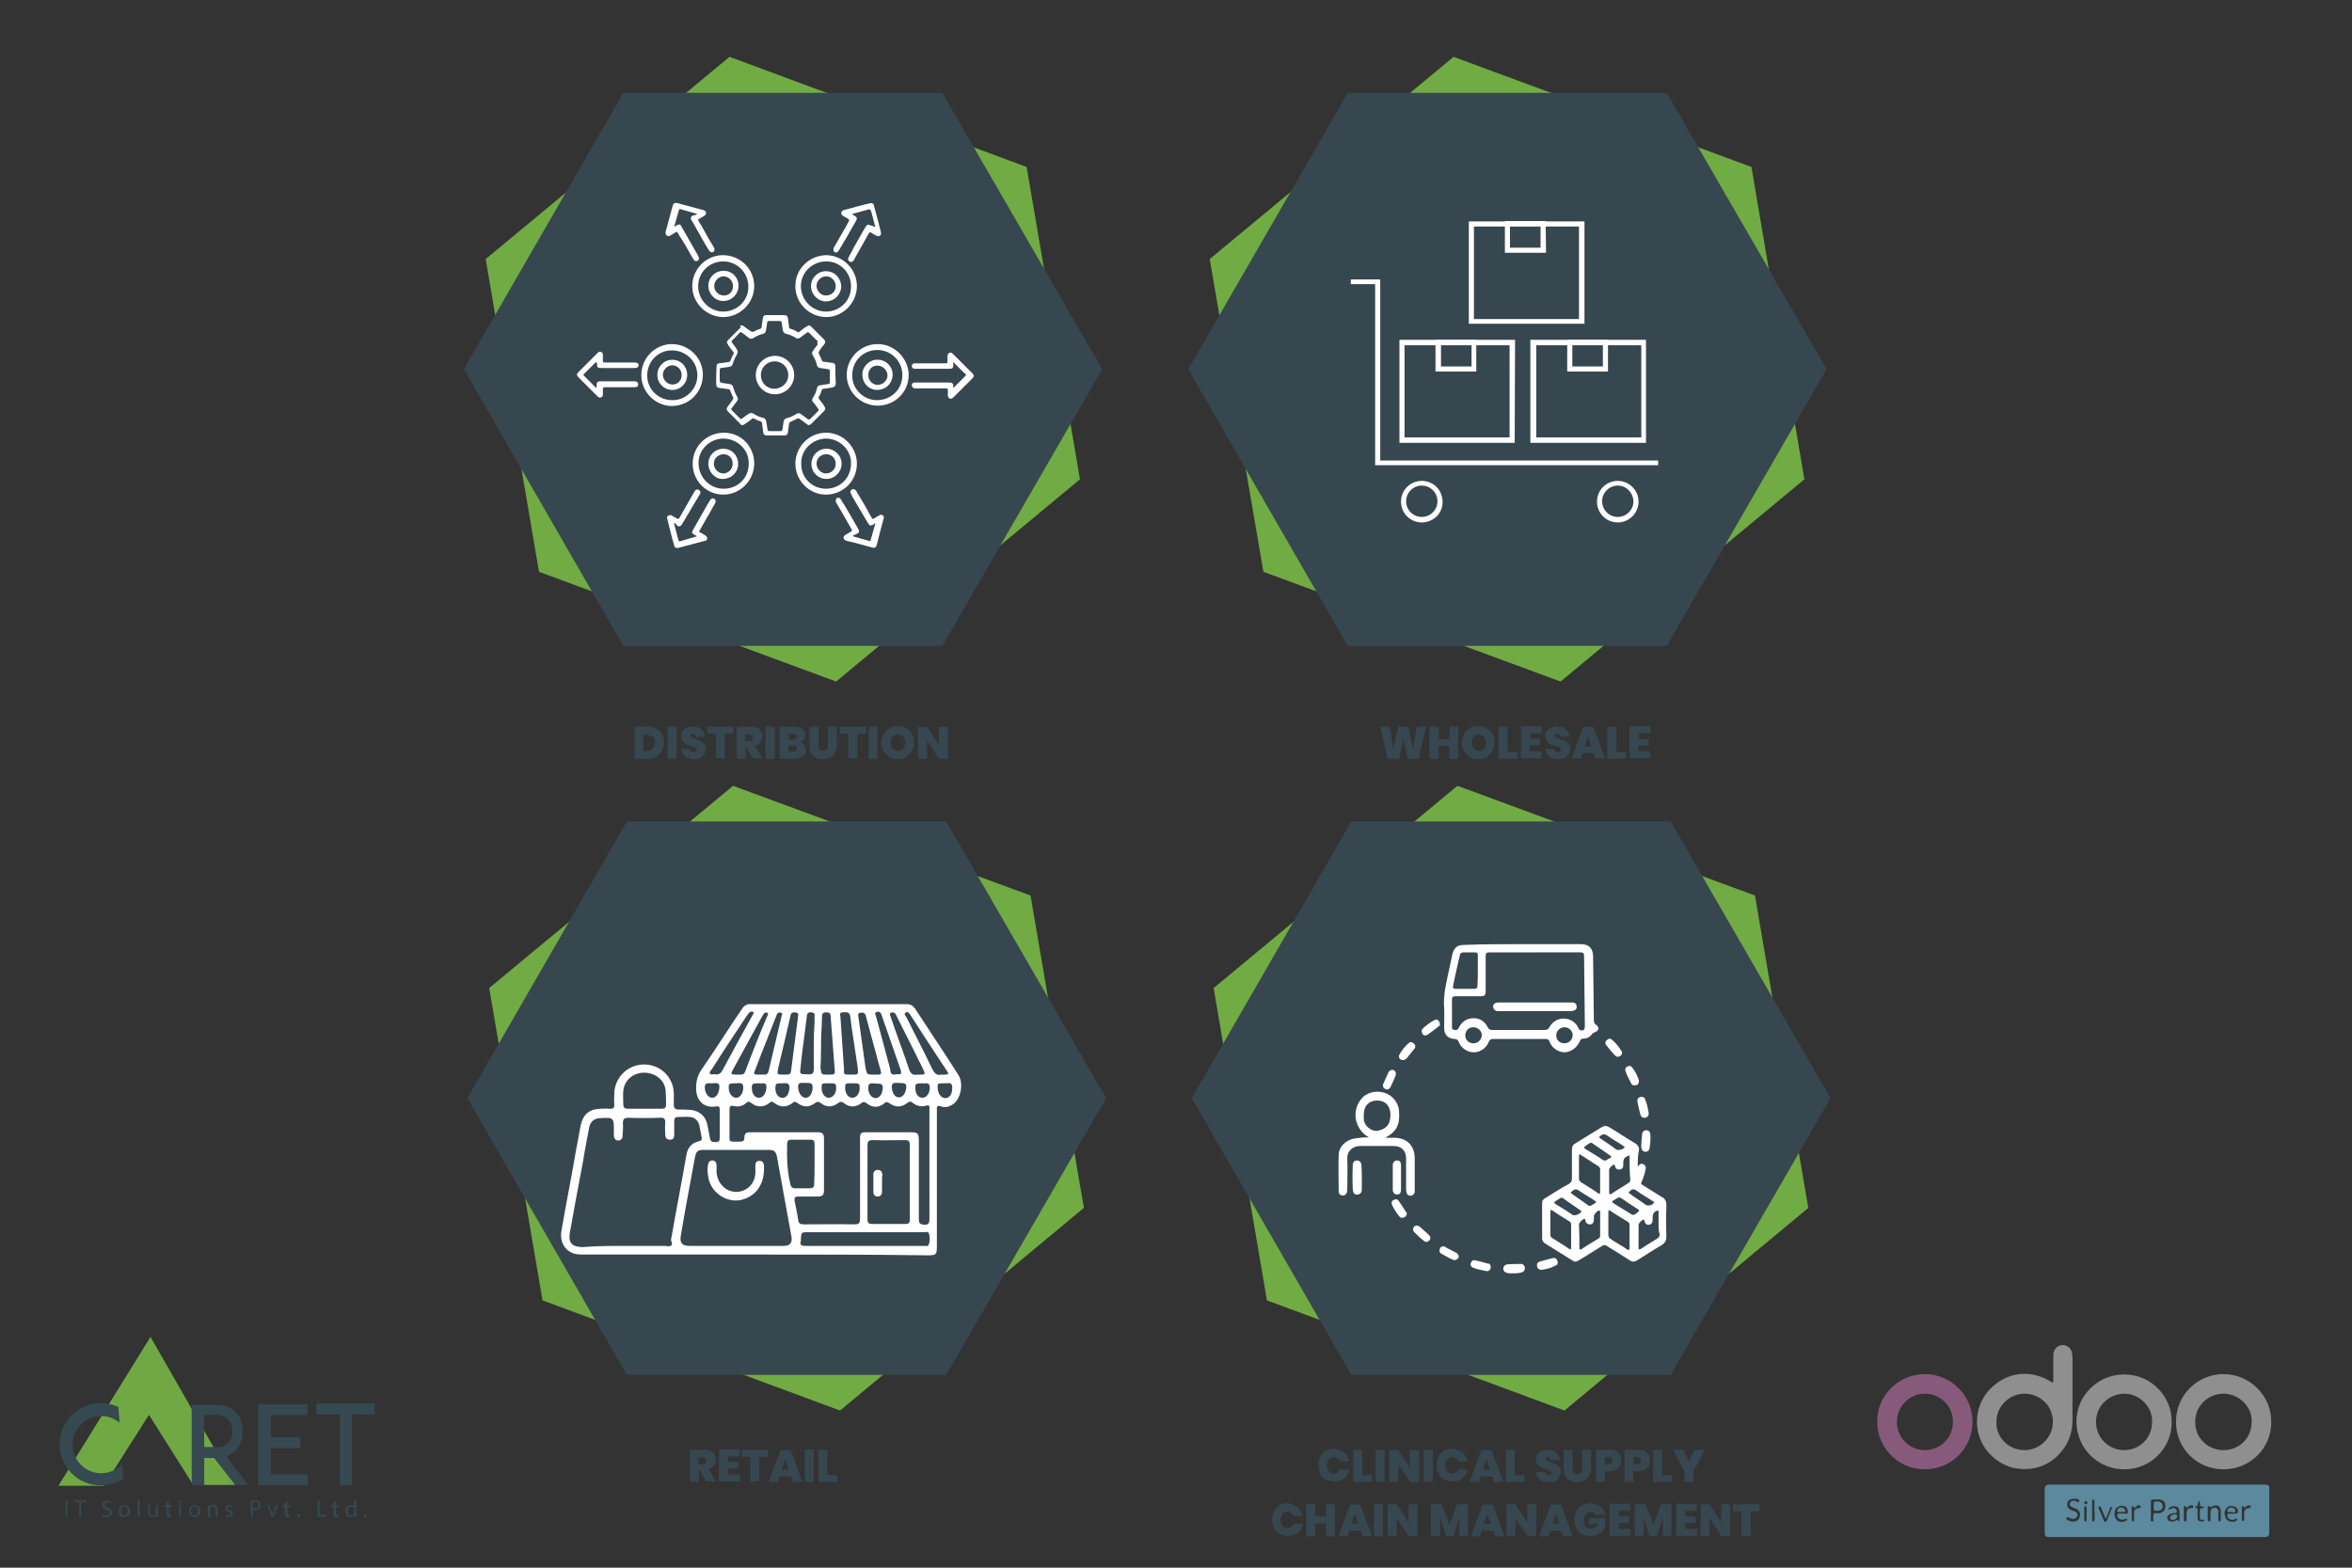 <?xml version="1.0" encoding="utf-8"?>
<!-- Generator: Adobe Illustrator 26.0.1, SVG Export Plug-In . SVG Version: 6.00 Build 0)  -->
<svg version="1.1" id="Layer_1" xmlns="http://www.w3.org/2000/svg" xmlns:xlink="http://www.w3.org/1999/xlink" x="0px" y="0px"
	 viewBox="0 0 600 400" style="enable-background:new 0 0 600 400;" xml:space="preserve">
<rect x="0" y="0" width="600" height="400" fill="#333333" stroke="none"/>
<style type="text/css">
	.st0{fill:#71AB43;}
	.st1{fill:#36474F;stroke:#36474F;stroke-miterlimit:10;}
	.st2{fill:#FFFFFF;}
	.st3{fill:#70A943;}
	.st4{fill:#364850;}
	.st5{fill:#8F8F8F;}
	.st6{fill:#875A7B;}
	.st7{fill:#5B899E;}
	.st8{fill:#36474F;}
</style>
<polygon class="st0" points="447.7,228.5 371.8,200.5 309.6,252.1 323.2,331.8 399.1,359.9 461.3,308.2 "/>
<polygon class="st1" points="425.9,210.1 345,210.1 304.6,280.2 345,350.3 425.9,350.3 466.4,280.2 "/>
<polygon class="st0" points="262.9,228.5 187,200.5 124.8,252.1 138.4,331.8 214.3,359.9 276.5,308.2 "/>
<polygon class="st1" points="241.1,210.1 160.2,210.1 119.8,280.2 160.2,350.3 241.1,350.3 281.6,280.2 "/>
<polygon class="st0" points="446.8,42.6 370.8,14.5 308.6,66.1 322.3,145.9 398.1,173.9 460.3,122.3 "/>
<polygon class="st1" points="424.9,24.2 344.1,24.2 303.7,94.2 344.1,164.3 424.9,164.3 465.4,94.2 "/>
<polygon class="st0" points="261.9,42.6 186.1,14.5 123.9,66.1 137.5,145.9 213.3,173.9 275.5,122.3 "/>
<polygon class="st1" points="240.1,24.2 159.3,24.2 118.9,94.2 159.3,164.3 240.1,164.3 280.6,94.2 "/>
<g>
	<g>
		<g>
			<path class="st2" d="M386.4,113H357V86.7h29.5L386.4,113L386.4,113z M358.3,111.6h26.8V88.1h-26.8V111.6z"/>
		</g>
		<g>
			<path class="st2" d="M376.6,94.8h-10.4v-8.1h10.4V94.8z M367.6,93.5h7.8V88h-7.8V93.5z"/>
		</g>
		<g>
			<path class="st2" d="M419.9,113h-29.5V86.7h29.5V113z M391.9,111.6h26.8V88.1h-26.8V111.6z"/>
		</g>
		<g>
			<path class="st2" d="M410.2,94.8h-10.4v-8.1h10.4V94.8z M401.1,93.5h7.8V88h-7.8V93.5z"/>
		</g>
		<g>
			<path class="st2" d="M404.2,82.6h-29.5V56.5h29.5V82.6z M376,81.4h26.8V57.8H376V81.4z"/>
		</g>
		<g>
			<path class="st2" d="M394.4,64.5h-10.5v-8.1h10.4L394.4,64.5L394.4,64.5z M385.2,63.2h7.8v-5.5h-7.8V63.2z"/>
		</g>
		<g>
			<polygon class="st2" points="423,118.7 350.8,118.7 350.8,72.5 344.6,72.5 344.6,71.3 352.1,71.3 352.1,117.5 423,117.5 			"/>
		</g>
		<g>
			<path class="st2" d="M362.7,133.3c-3,0-5.3-2.4-5.3-5.3c0-3,2.4-5.3,5.3-5.3c3,0,5.3,2.4,5.3,5.3
				C368.1,130.9,365.7,133.3,362.7,133.3z M362.7,123.9c-2.2,0-4,1.8-4,4s1.8,4,4,4c2.2,0,4-1.8,4-4S364.9,123.9,362.7,123.9z"/>
		</g>
		<g>
			<path class="st2" d="M412.7,133.3c-3,0-5.3-2.4-5.3-5.3c0-3,2.4-5.3,5.3-5.3s5.3,2.4,5.3,5.3C418,130.9,415.6,133.3,412.7,133.3z
				 M412.7,123.9c-2.2,0-4,1.8-4,4s1.8,4,4,4s4-1.8,4-4C416.6,125.7,414.9,123.9,412.7,123.9z"/>
		</g>
	</g>
</g>
<g>
	<g>
		<path class="st2" d="M192.8,320.1c-14.6,0-29.1,0-43.7,0c-0.9,0-1.6,0-2.5-0.2c-2.5-0.7-3.8-3-3.4-5.7c1.2-7,2.6-14,3.8-21
			c0.4-1.9,0.7-3.9,1.1-5.9c0.6-2.9,2.1-4.3,5.1-4.4c0.8,0,1.5-0.1,2.3,0c1.1,0.1,1.3-0.4,1.2-1.3c-0.1-0.8,0-1.6,0-2.4
			c0-4.2,3.4-7.6,7.6-7.6c4.2,0,7.6,3.3,7.6,7.6c0,1,0,1.8,0,2.8c0,0.7,0.3,1,1,1.1c1.2,0,2.2,0,3.4,0.1c2.3,0.3,3.8,1.7,4.2,4
			c0.2,1.1,0.4,2.1,0.6,3.2c0.2,1.1,0.9,1,1.6,1c0.9,0,0.9-0.6,0.9-1.2c0-2.3,0-4.7,0-7c0-0.6,0-1-0.9-0.9c-2.9,0.5-4.9-1.2-5.1-4.1
			c-0.1-1.9,0.2-3.6,1.3-5.2c3.6-5.2,6.9-10.5,10.4-15.6c0.5-0.8,1.2-1.2,2-1.2c13.3,0,26.7,0,40,0c0.9,0,1.5,0.3,2.1,1.1
			c3.7,5.7,7.5,11.3,11.1,17c1.4,2.2,0.6,6.3-1.6,7.6c-0.9,0.5-1.8,0.8-2.8,0.4s-1.2,0.1-1.1,0.9c0,0.3,0,0.7,0,1
			c0,11.2,0,22.4,0,33.6c0,2.4-0.1,2.5-2.6,2.5C222,320.1,207.4,320.1,192.8,320.1z M159.2,317.9c3.5,0,6.9,0,10.4,0
			c0.6,0,1.3,0.3,1.7-0.2c0.4-0.4-0.2-1-0.1-1.4c0-0.2,0-0.4,0.1-0.6c1.2-7,2.6-14,3.8-21c0.3-1.8,1.3-3.1,3.2-3.5
			c0.6-0.1,0.8-0.4,0.7-1c-0.2-1.1-0.4-2-0.6-3.1c-0.3-1.2-1.2-2-2.4-2.1c-1-0.1-2,0-3,0c-0.7,0-1,0.3-1,1c0,1.2,0,2.2,0,3.4
			c0,0.8-0.1,1.4-1.1,1.4c-0.9,0-1.2-0.7-1.2-1.3c0-1-0.1-1.9,0-2.9c0.1-1.1-0.3-1.5-1.4-1.4c-2.7,0.1-5.4,0.1-8,0
			c-1.2,0-1.4,0.5-1.4,1.4c0.1,1.1,0,2.1-0.1,3.3c0,0.6-0.4,1.1-1.1,1.1c-0.7,0-1-0.5-1.1-1.1c0-0.4,0-0.8,0-1.2
			c0-3.6,0-3.6-3.6-3.4c-1.5,0.1-2.4,0.9-2.7,2.4c-0.5,2.8-1.1,5.5-1.5,8.3c-1.2,6.1-2.3,12.3-3.4,18.4c-0.5,2.7,0.5,3.8,3.3,3.8
			C152.2,317.9,155.6,317.9,159.2,317.9z M237.1,297.1c0-0.4,0-0.8,0-1.2c0-4.2,0-8.5,0-12.8c0-0.5,0.2-1.3-0.8-1
			c-1.3,0.4-2.5,0.1-3.6-0.8c-0.5-0.4-0.8-0.2-1.2,0.1c-1.6,1.2-3,1.2-4.6,0.1c-0.5-0.4-0.9-0.4-1.3,0c-1.4,1.2-3.1,1.2-4.5,0
			c-0.6-0.4-1-0.4-1.4,0c-1.5,1.1-3,1.1-4.5-0.1c-0.6-0.4-0.9-0.3-1.3,0c-1.6,1.2-3.1,1.2-4.6,0c-0.6-0.4-0.9-0.3-1.3,0
			c-1.6,1.2-3,1.2-4.6,0c-0.5-0.3-0.8-0.4-1.2,0c-1.5,1.2-3.2,1.2-4.7,0c-0.5-0.4-0.8-0.4-1.2,0c-1.5,1.2-3.2,1.2-4.7,0
			c-0.5-0.4-0.8-0.4-1.2,0c-0.9,0.8-2,1.1-3.2,0.8c-0.9-0.2-1.1,0.1-1.1,0.9c0,1.9,0,3.7,0,5.7c0,2.8-0.4,2.5,2.6,2.5
			c0.8,0,1.2-0.2,1.2-1.1c0-1.1,0.6-1.3,1.5-1.3c5.8,0,11.5,0,17.2,0c1.2,0,1.6,0.4,1.6,1.6c0,4.4,0,8.7,0,13.2
			c0,1.2-0.4,1.6-1.6,1.6c-1.6,0-3.4,0-5,0c-0.8,0-1,0.3-0.9,1.1c0.3,1.6,0.7,3.2,0.9,4.8c0.1,1,0.6,1.2,1.5,1.2
			c4.3,0,8.6-0.1,12.9,0c1.2,0,1.4-0.4,1.4-1.5c0-6.8,0-13.5,0-20.4c0-1.4,0.2-1.6,1.6-1.6c3.7,0,7.5,0,11.2,0c2,0,2.2,0.2,2.2,2.3
			c0,6.6,0,13.2,0,19.9c0,1.2,0.5,1.3,1.4,1.4c1.1,0,1.3-0.4,1.3-1.4C237.1,306.3,237.1,301.7,237.1,297.1z M187.7,317.9
			c4,0,8.2,0,12.2,0c1.6,0,2.3-0.8,2-2.4c-1.2-6.8-2.5-13.5-3.7-20.4c-0.3-1.3-0.7-1.7-2.1-1.7c-5.6,0-11.1,0-16.7,0
			c-1.4,0-1.8,0.4-2.1,1.8c-1.2,6.6-2.5,13.3-3.6,20c-0.4,1.9,0.3,2.7,2.2,2.7C179.7,317.9,183.8,317.9,187.7,317.9z M221.3,301.5
			c0,3.2,0,6.3,0,9.6c0,0.9,0.3,1.2,1.2,1.2c2.8,0,5.7,0,8.4,0c1,0,1.2-0.3,1.2-1.2c0-6.3,0-12.7,0-19c0-1-0.4-1.2-1.2-1.2
			c-2.8,0-5.5,0.1-8.3,0c-1.1,0-1.3,0.4-1.3,1.3C221.3,295.2,221.3,298.4,221.3,301.5z M220.5,317.9c5.1,0,10.1,0,15.2,0
			c0.4,0,1.1,0.2,1.2-0.3c0.4-0.9,0.3-1.9,0.1-2.8c-0.2-0.7-1-0.4-1.4-0.4c-9.8,0-19.6,0-29.4,0c-1.8,0-1.8,0-1.9,1.8
			c0,0.1,0,0.3,0,0.4c-0.4,1.2,0.3,1.3,1.2,1.3C210.5,317.9,215.5,317.9,220.5,317.9z M164.5,282.9L164.5,282.9c1.4,0,2.9,0,4.3,0
			c0.7,0,1.1-0.2,1.1-1c0-1.2,0-2.4-0.1-3.6c-0.2-2.7-2.6-4.6-5.5-4.6c-2.8,0-5.1,2-5.3,4.7c-0.1,1.1,0,2.1,0,3.3
			c0,0.9,0.3,1.2,1.2,1.2C161.7,282.9,163,282.9,164.5,282.9z M207.8,297.1c0-1.7,0-3.5,0-5.2c0-0.8-0.2-1.1-1.1-1.1
			c-1.6,0-3.2,0-4.8,0c-0.8,0-1.1,0.3-1.1,1.1c-0.1,3.5,0,6.8,0.8,10.2c0.2,0.7,0.4,1.1,1.2,1.1c1.2,0,2.6,0,3.8,0
			c0.8,0,1.1-0.3,1.1-1.1C207.8,300.3,207.8,298.7,207.8,297.1z M217.2,274.2c1.8,0,1.8,0,1.6-1.8c-0.2-1.5-0.5-3.2-0.7-4.7
			c-0.4-2.8-0.9-5.6-1.2-8.4c-0.2-1.3-1.2-1-1.9-1c-0.9,0-0.7,0.7-0.6,1.2c0.3,4.4,0.6,8.7,0.9,13.2
			C215.3,274.2,215.1,274.2,217.2,274.2z M223,274.2c0.2,0,0.3,0,0.5,0c1.4,0,1.4,0,1.1-1.3c-0.4-1.3-0.8-2.7-1.1-4
			c-0.9-3.2-1.7-6.3-2.6-9.6c-0.2-0.9-0.7-1-1.4-0.9c-0.9,0.1-0.5,0.8-0.5,1.2c0.6,4.3,1.2,8.5,1.8,12.9
			C221.2,274.1,221,274.2,223,274.2z M211.2,274.2c1.8,0,1.9,0,1.7-1.7c-0.3-4.4-0.7-8.8-1-13.2c0-0.8-0.4-1-1.1-1
			c-0.7,0-1.1,0.2-1.1,1c0,1.5-0.1,3.1-0.2,4.6c-0.1,2.9,0,5.8-0.2,8.6C209.6,274.2,209.5,274.2,211.2,274.2z M207.8,260.9
			c0-0.6,0-1,0-1.3c0-0.6,0.2-1.2-0.8-1.3c-0.9-0.1-1.2,0.4-1.2,1.2c-0.1,1.1-0.3,2.1-0.4,3.2c-0.4,3.3-0.9,6.6-1.2,9.9
			c-0.2,1.4-0.1,1.5,1.4,1.5c0.2,0,0.4,0,0.6,0c1.1,0.1,1.4-0.3,1.4-1.3C207.6,268.8,207.5,264.7,207.8,260.9z M200,274.2
			c1.7,0,1.7,0,1.9-1.7c0.6-4.4,1.1-8.8,1.7-13.2c0.1-0.8-0.2-1-0.9-1c-0.8,0-1,0.4-1.1,1.1c-1,4.4-2,8.7-3.1,13.2
			C198.2,274.2,198.2,274.2,200,274.2z M194.1,274.2c0.6-0.2,1.7,0.5,2-1c1.1-4.7,2.2-9.4,3.3-14c0.1-0.3,0.3-0.7-0.2-0.8
			c-0.4-0.1-0.8-0.1-1,0.4c-0.1,0.3-0.3,0.7-0.4,1c-1.6,4.2-3.4,8.5-5,12.8C192.1,274.2,192.1,274.2,194.1,274.2z M233.9,274.2
			c0.3,0,0.5,0,0.6,0c1.6,0,1.6,0,1-1.4c-1.8-3.6-3.6-7.3-5.5-11c-0.5-1-1-2-1.5-3c-0.3-0.5-0.7-0.6-1.2-0.4c-0.5,0.2-0.2,0.6-0.1,1
			c1.5,4.5,3.2,8.9,4.7,13.4C232.2,273.8,232.8,274.4,233.9,274.2z M240,274.2c0.5,0,0.8,0,1.1,0c0.8,0,1-0.2,0.5-0.9
			c-3.2-4.8-6.3-9.6-9.4-14.4c-0.3-0.5-0.7-0.9-1.2-0.5c-0.5,0.3,0,0.8,0.2,1.1c2.2,4.4,4.5,8.8,6.6,13.2
			C238.3,273.7,238.9,274.5,240,274.2z M188.2,274.2c0.7-0.1,1.5,0.3,1.9-0.8c1.8-4.8,3.7-9.6,5.7-14.3c0.1-0.2,0.3-0.6-0.1-0.7
			c-0.3-0.1-0.6-0.1-0.8,0.2c-0.2,0.2-0.3,0.4-0.4,0.6c-2.5,4.5-4.9,9-7.4,13.5C186.3,274.1,186.3,274.2,188.2,274.2z M228.6,274.1
			c0.6-0.1,1.6,0.4,1.2-1c-1.6-4.7-3.3-9.4-4.9-14.1c-0.2-0.7-0.7-1-1.2-0.8c-0.8,0.2-0.3,0.8-0.2,1.2c1.2,4.5,2.4,9,3.6,13.4
			C227.1,273.9,227.5,274.4,228.6,274.1z M182.3,274.1c0.9,0.2,1.5-0.1,2-1c2.5-4.7,5.1-9.4,7.7-14.1c0.1-0.3,0.5-0.6,0.1-0.8
			c-0.3-0.2-0.7-0.1-1,0.2c-0.2,0.3-0.4,0.5-0.6,0.8c-3,4.5-6,9-8.9,13.6c-0.2,0.3-0.7,0.7-0.5,1.1
			C181.4,274.4,181.9,274,182.3,274.1z M217.4,276.4c-1.8,0-1.8,0-1.8,1.2c0,1.4,0.8,2.5,1.8,2.5c1.1,0,1.9-1.1,1.9-2.4
			C219.3,276.4,219.2,276.4,217.4,276.4z M205.4,276.3c-0.8,0.1-1.9-0.4-1.8,1.2c0.1,1.4,0.9,2.6,1.9,2.6c1.1,0,1.7-1.1,1.8-2.5
			C207.4,276,206.3,276.4,205.4,276.3z M187.8,276.4c-1.9,0-1.9,0.1-1.9,1.2c0,1.4,0.9,2.5,1.9,2.5s1.8-1.2,1.8-2.5
			C189.7,276,188.6,276.4,187.8,276.4z M229.4,276.3c-0.9,0.1-2-0.4-1.9,1.2c0.1,1.4,0.8,2.5,1.8,2.5c1.1,0,1.8-1.2,1.9-2.6
			S230.1,276.5,229.4,276.3z M221.5,277.7c0,1.3,0.8,2.4,1.8,2.5c1.1,0,1.8-1.1,1.9-2.5c0.1-1.3-0.8-1.2-1.6-1.2
			C222.7,276.5,221.4,275.9,221.5,277.7z M211.4,276.4c-1.8,0-1.8,0-1.8,1.2c0,1.4,0.8,2.5,1.8,2.5s1.9-1,1.9-2.4
			C213.3,276.4,213.2,276.4,211.4,276.4z M181.7,276.4c-0.9,0.1-2-0.4-1.9,1.2c0.1,1.4,0.9,2.5,1.9,2.5s1.7-1.1,1.8-2.5
			C183.7,276,182.6,276.4,181.7,276.4z M193.7,276.4c-1.8,0-1.9,0.1-1.9,1.2c0,1.4,0.7,2.5,1.8,2.5c1.1,0,1.9-1.2,1.9-2.7
			C195.6,275.9,194.4,276.6,193.7,276.4z M235.4,276.4c-1.8,0-1.9,0.1-1.9,1.2c0,1.4,0.7,2.5,1.8,2.5c1.1,0,1.9-1.2,1.9-2.7
			C237.1,275.9,236,276.6,235.4,276.4z M241.4,276.4c-2.1,0-2.3,0-2.2,1c0,1.6,0.8,2.7,1.9,2.8c1.1,0,1.8-1,1.8-2.4
			C243.1,276.2,242.1,276.3,241.4,276.4z M199.5,276.4c-1.6,0-1.7,0.1-1.7,1.3c0,1.4,0.8,2.5,1.9,2.4c1,0,1.6-1.1,1.7-2.5
			C201.4,276.1,200.5,276.4,199.5,276.4z"/>
		<path class="st2" d="M194.9,298.2c0,4.3-2.3,7.2-6,8c-3.7,0.7-7.6-2-8.2-5.8c-0.2-1.1-0.3-2-0.1-3.1c0.1-0.7,0.4-1.2,1.1-1.2
			c0.8,0,1.1,0.6,1.1,1.3c0,1-0.1,1.9,0.2,2.9c0.7,2.4,2.8,4,5.2,3.8c2.5-0.2,4.4-2.2,4.5-4.8c0-0.7,0-1.2,0-1.9
			c0-0.8,0.3-1.2,1.1-1.2c0.8,0,1,0.6,1.1,1.2C194.9,297.7,194.9,298.1,194.9,298.2z"/>
		<path class="st2" d="M225,301.8c0,0.8,0,1.5,0,2.3c0,0.7-0.4,1.2-1.1,1.2c-0.8,0-1.1-0.6-1.1-1.2c0-1.5,0-3.1,0-4.5
			c0-0.6,0.4-1.1,1.1-1.1c0.8,0,1.1,0.5,1.2,1.2C225,300.2,225,301,225,301.8z"/>
	</g>
</g>
<g>
	<g>
		<path class="st2" d="M417.8,297.6c0.2-0.1,0.3-0.2,0.3-0.3c0.4-0.4,0.8-0.5,1.2-0.2c0.5,0.3,0.6,0.7,0.5,1.2
			c-0.2,1.1-0.5,2.1-1,3.2c-0.3,0.5-0.1,0.7,0.3,0.9c1.6,1,3.2,2,4.8,3c1,0.5,1.2,1.2,1.2,2.2c-0.1,2.6-0.1,5.2,0,7.8
			c0,1.1-0.3,1.7-1.2,2.3c-2.1,1.2-4.2,2.6-6.3,3.9c-0.7,0.4-1.2,0.4-1.8,0c-1.9-1.2-3.9-2.5-5.9-3.7c-0.5-0.3-0.8-0.3-1.2,0
			c-2,1.2-3.9,2.5-6,3.7c-0.6,0.4-1.1,0.4-1.6,0c-2.3-1.4-4.6-2.9-6.9-4.3c-0.5-0.3-0.8-0.7-0.8-1.3c0-3.1,0-6.1,0-9.1
			c0-0.6,0.3-0.9,0.8-1.2c2-1.2,3.9-2.5,6-3.6c0.5-0.3,0.8-0.7,0.8-1.3c0-2.5,0-4.9,0-7.4c0-0.9,0.3-1.4,1.1-1.8
			c2.2-1.3,4.3-2.7,6.5-4c0.7-0.4,1.2-0.4,1.9,0c2.2,1.3,4.4,2.8,6.6,4.1c0.7,0.4,1.1,1,1,1.8C417.8,294.7,417.8,296.1,417.8,297.6z
			 M415.7,315.4c0-1,0-1.8,0-2.8c0-0.4-0.1-0.7-0.5-0.9c-1.4-0.9-2.9-1.7-4.3-2.7c-0.4-0.3-0.6-0.3-0.6,0.3c0,1.9,0,3.8,0,5.8
			c0,0.3,0.1,0.7,0.4,0.9c1.4,1,3,1.8,4.4,2.8c0.4,0.3,0.6,0.1,0.6-0.4C415.7,317.3,415.7,316.4,415.7,315.4z M408.2,301.3
			c0-1,0-1.8,0-2.8c0-0.3,0-0.6-0.4-0.9c-1.5-1-3-1.9-4.5-2.9c-0.4-0.3-0.5-0.1-0.5,0.3c0,1.9,0,3.8,0,5.7c0,0.5,0.2,0.7,0.6,1
			c1.4,0.9,2.8,1.7,4.2,2.7c0.6,0.4,0.6,0.1,0.6-0.4C408.2,303.2,408.2,302.3,408.2,301.3z M400.8,315.3c0-1,0-1.8,0-2.8
			c0-0.4-0.1-0.7-0.5-0.9c-1.4-0.9-2.8-1.7-4.2-2.7c-0.5-0.3-0.6-0.2-0.6,0.3c0,1.9,0,3.8,0,5.8c0,0.4,0.1,0.7,0.5,0.9
			c1.4,0.9,2.8,1.7,4.2,2.7c0.5,0.3,0.6,0.2,0.6-0.3C400.8,317.3,400.8,316.4,400.8,315.3z M402.9,315.4c0,1,0,1.9,0,2.9
			c0,0.5,0.1,0.7,0.6,0.4c1.4-1,2.9-1.8,4.3-2.7c0.3-0.2,0.4-0.3,0.4-0.7c0-2,0-4.1,0-6.1c0-0.2,0-0.4-0.3-0.3
			c-0.6,0.1-1.2,0.9-1.3,1.4c0,0.3,0,0.6,0,0.9c0,0.8-0.4,1.2-1,1.2c-0.7,0-1.1-0.4-1.2-1.1c0-0.1,0-0.3-0.2-0.3
			c-0.5,0-1.4,1-1.4,1.4C402.8,313.5,402.9,314.4,402.9,315.4z M415.7,294.8c-1.4,0.5-1.6,0.8-1.6,2.3c0,0.7-0.1,1.2-0.9,1.3
			c-0.7,0.1-1.1-0.3-1.2-0.9c-0.1-0.2-0.1-0.4-0.3-0.3c-0.4,0-1.2,0.9-1.2,1.2c0,1.9,0,3.9,0,5.9c0,0.5,0.2,0.5,0.6,0.3
			c1.4-1,2.9-1.8,4.4-2.8c0.2-0.2,0.4-0.3,0.4-0.7C415.7,299,415.7,296.9,415.7,294.8z M423.1,312.4L423.1,312.4c0-1.1,0-2,0-3.1
			c0-0.2,0.1-0.5-0.3-0.4c-0.9,0.3-1.2,0.8-1.2,1.7c0,0.2,0,0.5,0,0.7c0,0.6-0.3,1.1-0.9,1.2c-0.7,0.1-1-0.3-1.2-0.9
			c0-0.2,0-0.4-0.2-0.4c-0.4,0-1.3,0.9-1.3,1.3c0,1.9,0,3.8,0,5.8c0,0.6,0.2,0.6,0.7,0.3c1.3-0.9,2.7-1.7,4.1-2.6
			c0.4-0.3,0.6-0.6,0.6-1.1C423.1,314.2,423.1,313.2,423.1,312.4z M403.4,309c-0.1-0.1-0.2-0.2-0.4-0.3c-1.1-0.8-2.1-1.4-3.2-2.2
			c-1.7-1.2-1.1-1.2-3,0c-0.4,0.2-0.4,0.4,0,0.7c1.4,0.9,3,1.8,4.4,2.8c0.5,0.3,1.8-0.2,2.1-0.7C403.4,309.1,403.4,309.1,403.4,309z
			 M416.6,310c0.6-0.1,1-0.5,1.3-0.8c0.4-0.2,0.3-0.4,0-0.6c-1.1-0.8-2.2-1.4-3.3-2.2c-1.8-1.2-1.3-1.1-3-0.1
			c-0.4,0.2-0.5,0.4,0,0.7c1.5,1,3,1.8,4.5,2.8C416.3,309.9,416.5,310,416.6,310z M405.7,291.6c-0.4,0.2-0.9,0.5-1.2,0.8
			c-0.5,0.3-0.5,0.5,0,0.8c1.4,0.9,2.9,1.7,4.3,2.7c0.4,0.3,0.8,0.3,1.2,0c0.2-0.2,0.5-0.3,0.7-0.4c0.5-0.3,0.4-0.5,0-0.7
			c-1.4-1-2.8-1.9-4.2-2.9C406.2,291.7,406,291.5,405.7,291.6z M405.7,307.7c0.3-0.2,0.7-0.4,1.2-0.7c0.4-0.2,0.3-0.4,0-0.6
			c-1.3-0.9-2.8-1.7-4.1-2.6c-0.7-0.5-1.2-0.4-1.7,0.1c-0.4,0.3-0.5,0.5,0,0.8c1.4,1,2.8,1.9,4.1,2.9
			C405.2,307.6,405.4,307.7,405.7,307.7z M414.5,292.7c-0.1-0.1-0.3-0.2-0.5-0.4c-1.3-0.9-2.7-1.6-3.9-2.5c-0.7-0.5-1.2-0.5-1.8,0
			c-0.4,0.3-0.5,0.4,0,0.7c1.3,0.9,2.7,1.8,4,2.8C412.8,293.6,414.1,293.3,414.5,292.7C414.5,292.8,414.5,292.8,414.5,292.7z
			 M422,306.7c-0.2-0.1-0.3-0.2-0.5-0.3c-1.3-0.9-2.7-1.6-4-2.6c-0.7-0.5-1.2-0.4-1.7,0.1c-0.4,0.3-0.4,0.5,0,0.7
			c1.3,1,2.7,1.8,4,2.8c0.6,0.4,1.8,0.1,2.1-0.5C421.9,306.9,421.9,306.8,422,306.7z"/>
		<path class="st2" d="M388.4,240.9c4.9,0,9.9,0,14.8,0c2.1,0,3.2,1,3.2,3.2c0.1,5.4,0.1,10.8,0.2,16.1c0,0.6,0.1,1,0.6,1.3
			c0.9,0.7,0.7,1.5-0.4,1.9c-0.2,0.1-0.5,0.2-0.6,0.4c-0.6,0.8-1.3,1.2-2.3,1.2c-0.5,0-0.7,0.2-0.9,0.7c-0.7,1.6-2.2,2.7-3.8,2.8
			c-1.7,0-3.3-1.1-3.9-2.7c-0.2-0.6-0.5-0.7-1.1-0.7c-4.4,0-8.9,0-13.3,0c-0.6,0-0.9,0.2-1.1,0.7c-0.6,1.6-2.2,2.7-3.8,2.7
			c-1.7,0-3.3-1.1-3.9-2.7c-0.2-0.5-0.5-0.7-1-0.7c-1.8-0.1-2.7-1.1-2.7-2.9c0-1.6,0.1-3.4,0-5c-0.3-3.7,0.8-7.4,1.5-10.9
			c0.2-1,0.4-1.8,0.6-2.8c0.4-1.6,1.2-2.4,2.9-2.4C378.3,240.9,383.4,240.9,388.4,240.9z M391.5,243c-3.8,0-7.7,0-11.6,0
			c-0.6,0-0.9,0.2-0.9,0.8c0,3,0,6,0,9c0,1.2-0.3,1.4-1.4,1.4c-2.1,0-4.2,0-6.3,0c-0.7,0-0.9,0.2-0.9,0.9c0,2.2,0,4.4,0,6.6
			c0,0.5-0.1,1,0.6,1.1c0.6,0.1,1-0.1,1.2-0.7c0.8-1.5,2.1-2.3,3.7-2.3c1.6,0,2.9,0.8,3.6,2.3c0.3,0.5,0.6,0.7,1.1,0.7
			c4.5,0,9,0,13.4,0c0.5,0,0.9-0.1,1.2-0.6c0.8-1.5,2.1-2.3,3.7-2.3c1.7,0,3.1,0.9,3.8,2.5c0.1,0.3,0.3,0.4,0.6,0.5
			c0.7,0.1,1-0.2,1-1.1c-0.1-6-0.1-11.9-0.2-17.8c0-0.9-0.2-1-1.1-1C399.3,243,395.4,243,391.5,243z M377,247.5c0-1.2,0-2.6,0-3.8
			c0-0.5-0.2-0.7-0.7-0.7c-1,0-1.9,0-2.9,0c-0.6,0-0.9,0.2-1,0.8c-0.6,2.6-1.2,5.1-1.7,7.7c-0.1,0.6,0,0.8,0.6,0.8
			c1.6,0,3.3,0,4.8,0c0.6,0,0.8-0.2,0.8-0.8C377,250.1,377,248.9,377,247.5z M399.1,266.2c1.2,0,2.1-1,2.1-2.1s-1-2-2.1-2
			s-2.1,0.9-2.1,2.1C397,265.4,397.9,266.2,399.1,266.2z M375.9,266.2c1.2,0,2.1-1,2.1-2.1s-1-2-2.2-2c-1.2,0-2,1-2,2.1
			C373.8,265.4,374.7,266.2,375.9,266.2z"/>
		<path class="st2" d="M349.2,290.2c-3.5-2-4.5-6.4-2.1-9.6c1.2-1.7,3.7-2.5,6-1.8c2.1,0.6,3.7,2.6,3.8,4.7c0.1,1.6,0.1,3.4-1,4.8
			c-0.6,0.8-1.3,1.3-2.5,2c0.9,0,1.5,0,2.2,0c3.3,0,5.3,2,5.3,5.3c0,2.6,0,5.2,0,7.8c0,0.2,0,0.5,0,0.7c-0.1,0.6-0.4,0.9-1,1
			c-0.6,0-1-0.3-1.1-0.9c-0.1-0.3-0.1-0.6-0.1-0.9c0-2.6,0-5.1,0-7.7c0-2-1.2-3.2-3.2-3.2c-2.9,0-5.7,0-8.5,0
			c-1.8,0-3.4,1.2-3.3,3.3c0.1,2.5,0,5.1,0,7.6c0,0.3,0,0.6-0.1,0.9c-0.2,0.6-0.6,0.9-1.1,0.8c-0.6,0-1-0.4-1-1c0-3.2-0.1-6.3,0-9.4
			c0.1-2.3,2.3-4.1,4.8-4.2C347.5,290.2,348.4,290.2,349.2,290.2z M354.7,284.6c0-0.1,0-0.2,0-0.2c0-2.2-1.3-3.6-3.4-3.6
			c-2,0-3.4,1.3-3.4,3.6c0,0.4,0,0.8,0,1.1c0.1,1.8,1.9,3.3,3.7,3C353.8,288,354.7,286.7,354.7,284.6z"/>
		<path class="st2" d="M347.4,300.5c0,1,0,2,0,3c0,0.8-0.4,1.2-1.1,1.3c-0.7,0.1-1.1-0.4-1.2-1.2c-0.1-2.1-0.1-4.3,0-6.4
			c0-0.7,0.4-1.1,1.1-1.1c0.6,0,1.1,0.5,1.1,1.2C347.4,298.4,347.4,299.5,347.4,300.5L347.4,300.5z"/>
		<path class="st2" d="M357.4,300.4c0,1.1,0,2.1,0,3.2c0,0.8-0.4,1.2-1,1.2c-0.6,0-1.1-0.5-1.1-1.2c0-2.1,0-4.2,0-6.3
			c0-0.8,0.5-1.2,1.1-1.2c0.7,0,1,0.4,1,1.2C357.4,298.4,357.4,299.4,357.4,300.4z"/>
		<path class="st2" d="M418.7,292c0.1-1,0.1-1.7,0.2-2.5c0-0.6,0.4-1.1,1-1.1c0.6-0.1,1.1,0.4,1.1,1.1c0.1,1.2,0,2.3-0.2,3.5
			c-0.1,0.6-0.5,0.9-1.1,0.9c-0.6-0.1-0.9-0.4-1-1.1C418.7,292.5,418.7,292.3,418.7,292z"/>
		<path class="st2" d="M385.7,324.9c-0.5,0-0.9,0-1.2-0.1c-0.6-0.1-1-0.5-1-1.1c0-0.6,0.4-1,1-1.1c1.2-0.1,2.3-0.1,3.5-0.1
			c0.6,0,1,0.5,1,1.1c0,0.6-0.4,1-1,1.1C387.2,324.9,386.4,324.9,385.7,324.9z"/>
		<path class="st2" d="M356.1,274c0,0.1-0.1,0.3-0.1,0.5c-0.4,1-0.8,1.8-1.2,2.7c-0.3,0.7-0.8,0.9-1.3,0.7c-0.6-0.2-0.9-0.8-0.6-1.4
			c0.4-1,0.9-1.9,1.3-2.9c0.3-0.5,0.7-0.7,1.2-0.6C355.9,273.2,356.1,273.5,356.1,274z"/>
		<path class="st2" d="M393.3,324c-0.6,0-1.1-0.3-1.2-0.9c-0.1-0.6,0.2-1.1,0.7-1.2c1.1-0.3,2.1-0.6,3.3-0.9c0.6-0.1,1,0.1,1.2,0.7
			c0.2,0.5,0.1,1.1-0.5,1.2C395.6,323.6,394.5,323.8,393.3,324z"/>
		<path class="st2" d="M363.7,264.2c-0.5,0-0.8-0.2-0.9-0.6c-0.2-0.4-0.2-0.8,0.1-1.1c0.9-0.9,1.9-1.6,3-2.2c0.5-0.3,1-0.1,1.2,0.3
			s0.4,1,0,1.2c-1,0.8-1.9,1.5-2.9,2.2C364,264.1,363.8,264.1,363.7,264.2z"/>
		<path class="st2" d="M357.9,270.5c-0.8,0-1.3-0.8-0.9-1.4c0.6-1.1,1.3-2,2.3-2.9c0.4-0.4,0.9-0.4,1.3,0c0.5,0.4,0.6,1,0.2,1.4
			c-0.7,0.9-1.3,1.6-2,2.5C358.5,270.3,358.2,270.5,357.9,270.5z"/>
		<path class="st2" d="M420.6,284.1c0,0.5-0.3,1-0.9,1.1c-0.6,0.1-1-0.2-1.2-0.7c-0.3-1.2-0.6-2.3-0.8-3.5c-0.1-0.6,0.3-1,0.8-1.1
			c0.6-0.1,1.1,0.1,1.2,0.7C420.2,281.7,420.4,282.9,420.6,284.1z"/>
		<path class="st2" d="M413.8,268.5c0,0.5-0.2,0.8-0.6,1c-0.4,0.2-0.8,0.2-1.1-0.1c-0.9-0.9-1.6-1.8-2.4-2.8
			c-0.3-0.4-0.2-0.9,0.2-1.2c0.4-0.4,0.9-0.5,1.2-0.2c1.1,0.9,1.9,1.9,2.6,3.1C413.8,268.3,413.8,268.4,413.8,268.5z"/>
		<path class="st2" d="M361.3,312.7c0.3,0,0.6,0.1,0.9,0.3c0.8,0.7,1.4,1.3,2.2,2c0.6,0.5,0.6,1.1,0.2,1.5c-0.4,0.5-1,0.5-1.5,0
			c-0.9-0.7-1.5-1.3-2.3-2.1c-0.4-0.4-0.4-0.8-0.2-1.2C360.7,312.9,361,312.8,361.3,312.7z"/>
		<path class="st2" d="M358.9,309.6c-0.1,0.5-0.2,0.8-0.7,1c-0.4,0.2-0.9,0.2-1.2-0.2c-0.8-1-1.4-1.9-1.9-3c-0.2-0.5-0.1-1,0.4-1.2
			c0.5-0.3,1-0.3,1.3,0.2c0.7,1,1.3,1.9,1.9,2.9C358.9,309.4,358.9,309.6,358.9,309.6z"/>
		<path class="st2" d="M418.1,275.7c0,0.7-0.2,1.1-0.8,1.2c-0.5,0.1-1,0-1.2-0.5c-0.5-1-1-1.9-1.4-3c-0.2-0.5-0.1-1,0.3-1.2
			s1-0.4,1.2,0C417.2,273.3,417.7,274.5,418.1,275.7z"/>
		<path class="st2" d="M380.3,323.3c0,0.7-0.6,1.2-1.2,1c-1.1-0.2-2.1-0.4-3.2-0.8c-0.6-0.2-0.9-0.7-0.7-1.2
			c0.2-0.6,0.6-0.9,1.2-0.7c1.1,0.2,2,0.5,3.1,0.8C380,322.3,380.3,322.8,380.3,323.3z"/>
		<path class="st2" d="M368.3,318c0.2,0.1,0.4,0.1,0.6,0.3c0.9,0.5,1.7,0.9,2.5,1.3c0.6,0.3,0.9,1,0.6,1.4s-0.9,0.7-1.4,0.4
			c-1-0.4-1.9-1-2.9-1.5c-0.5-0.3-0.6-0.8-0.4-1.2C367.4,318.2,367.8,318,368.3,318z"/>
		<path class="st2" d="M391.6,255.8c3,0,6,0,8.8,0c0.3,0,0.5,0,0.8,0c0.6,0,1,0.4,1,1c0.1,0.6-0.3,1-0.9,1.1
			c-0.3,0.1-0.6,0.1-0.8,0.1c-6,0-11.9,0-17.9,0c-0.2,0-0.4,0-0.6,0c-0.7-0.1-1.1-0.6-1.1-1.2c0-0.6,0.5-1,1.2-1
			C385.2,255.8,388.4,255.8,391.6,255.8z"/>
	</g>
</g>
<g>
	<g>
		<polygon class="st3" points="38.4,341.1 14.9,379.1 26.5,379.1 38,361 49.3,378.9 60,378.9 		"/>
		<g>
			<polygon class="st4" points="78.5,361.1 78.5,358.3 65.8,358.3 65.8,358.3 65.8,361.1 65.8,366.7 65.8,369.5 65.8,376.2 
				65.8,378.9 65.8,379 78.5,379 78.5,376.2 69.1,376.2 69.1,369.5 76.6,369.5 76.6,366.7 69.1,366.7 69.1,361.1 			"/>
			<polygon class="st4" points="95.6,358.1 89.8,358.1 86.7,358.1 80.7,358.1 80.7,360.9 86.7,360.9 86.7,379 89.8,379 89.8,360.9 
				95.6,360.9 			"/>
			<path class="st4" d="M31.2,373.5c-1.3,1.5-3.3,2.4-5.4,2.4c-4,0-7.3-3.3-7.3-7.3s3.3-7.3,7.3-7.3c1.8,0,3.5,0.7,4.7,1.7l-0.3-4
				c-1.4-0.6-2.9-1-4.5-1c-5.8,0-10.5,4.7-10.5,10.5S19.9,379,25.7,379c2.1,0,4.1-0.6,5.7-1.7L31.2,373.5z"/>
			<path class="st4" d="M57.8,371.6c0,0,4.1-1.3,4.1-6.2c0-4.9-3-7-7-7s-6,0-6,0V379h3.2v-7h2.5l5.4,6.9h3.3L57.8,371.6z
				 M52.1,369.1v-8c0,0,1.2-0.1,3.1-0.1c1.9,0,4.3,1.4,4.1,4.6s-3.2,3.6-3.2,3.6h-4C52.1,369.2,52.1,369.1,52.1,369.1z"/>
		</g>
		<g>
			<path class="st4" d="M17.2,382.8v4.2h-0.5v-4.2H17.2z"/>
			<path class="st4" d="M20.2,383.3h-1.3v-0.5H22v0.5h-1.3v3.7h-0.5V383.3z"/>
			<path class="st4" d="M26.1,386.4c0.2,0.1,0.6,0.3,1,0.3c0.6,0,0.9-0.3,0.9-0.7c0-0.4-0.2-0.6-0.8-0.8c-0.7-0.2-1.1-0.6-1.1-1.2
				c0-0.7,0.5-1.1,1.4-1.1c0.4,0,0.7,0.1,0.9,0.2l-0.1,0.4c-0.1-0.1-0.4-0.2-0.8-0.2c-0.6,0-0.8,0.3-0.8,0.6c0,0.4,0.3,0.6,0.8,0.8
				c0.7,0.3,1.1,0.6,1.1,1.2s-0.5,1.2-1.5,1.2c-0.4,0-0.8-0.1-1.1-0.3L26.1,386.4z"/>
			<path class="st4" d="M33.2,385.5c0,1.1-0.8,1.6-1.5,1.6c-0.8,0-1.4-0.6-1.4-1.5c0-1,0.7-1.6,1.5-1.6
				C32.6,384,33.2,384.6,33.2,385.5z M30.8,385.5c0,0.7,0.4,1.2,0.9,1.2c0.5,0,0.9-0.5,0.9-1.2c0-0.5-0.3-1.2-0.9-1.2
				C31.1,384.4,30.8,385,30.8,385.5z"/>
			<path class="st4" d="M35.1,382.6h0.5v4.4h-0.5V382.6z"/>
			<path class="st4" d="M40.3,386.2c0,0.3,0,0.6,0,0.8h-0.5v-0.5l0,0c-0.1,0.2-0.5,0.6-1,0.6s-1-0.3-1-1.3V384h0.5v1.7
				c0,0.6,0.2,1,0.7,1c0.4,0,0.6-0.3,0.7-0.5c0-0.1,0-0.2,0-0.3V384h0.5L40.3,386.2L40.3,386.2z"/>
			<path class="st4" d="M43.1,383.2v0.9h0.8v0.4h-0.8v1.6c0,0.4,0.1,0.6,0.4,0.6c0.1,0,0.2,0,0.3,0v0.4c-0.1,0-0.3,0.1-0.5,0.1
				c-0.3,0-0.5-0.1-0.6-0.2c-0.2-0.2-0.2-0.4-0.2-0.8v-1.6H42V384h0.5v-0.7L43.1,383.2z"/>
			<path class="st4" d="M46.3,383.2c0,0.2-0.1,0.3-0.3,0.3s-0.3-0.1-0.3-0.3c0-0.2,0.1-0.3,0.3-0.3C46.2,382.8,46.3,383,46.3,383.2z
				 M45.7,387v-3h0.5v3H45.7z"/>
			<path class="st4" d="M51.1,385.5c0,1.1-0.8,1.6-1.5,1.6c-0.8,0-1.4-0.6-1.4-1.5c0-1,0.7-1.6,1.5-1.6
				C50.5,384,51.1,384.6,51.1,385.5z M48.7,385.5c0,0.7,0.4,1.2,0.9,1.2s0.9-0.5,0.9-1.2c0-0.5-0.3-1.2-0.9-1.2
				C49,384.4,48.7,385,48.7,385.5z"/>
			<path class="st4" d="M53,384.8c0-0.3,0-0.6,0-0.8h0.5v0.5l0,0c0.1-0.3,0.5-0.6,1-0.6c0.4,0,1.1,0.2,1.1,1.3v1.8H55v-1.7
				c0-0.5-0.2-0.9-0.7-0.9c-0.4,0-0.6,0.3-0.7,0.6c0,0.1,0,0.2,0,0.3v1.8H53V384.8z"/>
			<path class="st4" d="M57.6,386.5c0.2,0.1,0.4,0.2,0.7,0.2c0.4,0,0.6-0.2,0.6-0.4c0-0.3-0.2-0.4-0.6-0.6c-0.5-0.2-0.8-0.5-0.8-0.8
				c0-0.5,0.4-0.9,1-0.9c0.3,0,0.6,0.1,0.7,0.2l-0.1,0.4c-0.1-0.1-0.3-0.2-0.6-0.2s-0.5,0.2-0.5,0.4c0,0.2,0.2,0.4,0.6,0.5
				c0.5,0.2,0.8,0.5,0.8,0.9c0,0.5-0.4,0.9-1.1,0.9c-0.3,0-0.6-0.1-0.8-0.2L57.6,386.5z"/>
			<path class="st4" d="M63.9,382.9c0.3,0,0.6-0.1,1-0.1c0.5,0,0.9,0.1,1.2,0.3c0.2,0.2,0.4,0.5,0.4,0.9s-0.1,0.7-0.3,0.9
				c-0.3,0.3-0.8,0.5-1.3,0.5c-0.2,0-0.3,0-0.4,0v1.7H64L63.9,382.9L63.9,382.9z M64.5,384.9c0.1,0,0.3,0,0.4,0c0.7,0,1-0.3,1-0.9
				s-0.4-0.8-1-0.8c-0.2,0-0.4,0-0.5,0L64.5,384.9L64.5,384.9z"/>
			<path class="st4" d="M68.7,384l0.6,1.7c0.1,0.3,0.2,0.5,0.2,0.8l0,0c0.1-0.2,0.2-0.5,0.3-0.8l0.6-1.7H71l-1.2,3h-0.5l-1.1-3H68.7
				z"/>
			<path class="st4" d="M73.3,383.2v0.9h0.8v0.4h-0.8v1.6c0,0.4,0.1,0.6,0.4,0.6c0.1,0,0.2,0,0.3,0v0.4c-0.1,0-0.3,0.1-0.5,0.1
				c-0.3,0-0.5-0.1-0.6-0.2c-0.2-0.2-0.2-0.4-0.2-0.8v-1.6h-0.5V384h0.5v-0.7L73.3,383.2z"/>
			<path class="st4" d="M75.8,386.7c0-0.2,0.2-0.4,0.4-0.4c0.2,0,0.4,0.2,0.4,0.4c0,0.2-0.1,0.4-0.4,0.4S75.8,386.9,75.8,386.7z"/>
			<path class="st4" d="M81,382.8h0.5v3.7h1.8v0.5H81V382.8z"/>
			<path class="st4" d="M85.7,383.2v0.9h0.8v0.4h-0.8v1.6c0,0.4,0.1,0.6,0.4,0.6c0.1,0,0.2,0,0.3,0v0.4c-0.1,0-0.3,0.1-0.5,0.1
				c-0.3,0-0.5-0.1-0.6-0.2c-0.2-0.2-0.2-0.4-0.2-0.8v-1.6h-0.5V384h0.5v-0.7L85.7,383.2z"/>
			<path class="st4" d="M90.9,382.6v3.6c0,0.3,0,0.6,0,0.8h-0.5v-0.5l0,0c-0.2,0.3-0.5,0.6-1,0.6c-0.7,0-1.3-0.6-1.3-1.5
				c0-1,0.6-1.6,1.3-1.6c0.5,0,0.8,0.2,0.9,0.5l0,0v-1.8h0.6V382.6z M90.4,385.2c0-0.1,0-0.2,0-0.2c-0.1-0.3-0.4-0.6-0.8-0.6
				c-0.6,0-0.9,0.5-0.9,1.2c0,0.6,0.3,1.1,0.9,1.1c0.4,0,0.7-0.2,0.8-0.7c0-0.1,0-0.1,0-0.2V385.2z"/>
			<path class="st4" d="M92.8,386.7c0-0.2,0.2-0.4,0.4-0.4c0.2,0,0.4,0.2,0.4,0.4c0,0.2-0.1,0.4-0.4,0.4
				C93,387.1,92.8,386.9,92.8,386.7z"/>
		</g>
	</g>
</g>
<g>
	<path class="st5" d="M528.7,354.4c0,2.6,0,5.3,0,7.9c0,2.7-0.7,5.2-2.3,7.4c-2.2,3-5.2,4.8-8.9,5.1c-3.7,0.3-6.9-0.9-9.5-3.4
		c-4.9-4.7-4.8-12.4-0.3-17c4.3-4.4,10.3-5.1,15.6-1.8c0.1,0.1,0.2,0.2,0.4,0.1c0.1-0.1,0.1-0.3,0.1-0.5c0-2.1,0-4.3,0-6.4
		c0-1.4,0.9-2.4,2.1-2.6c1.4-0.1,2.5,0.7,2.7,2.2c0,0.3,0.1,0.6,0.1,1C528.7,349.2,528.7,351.8,528.7,354.4z M509.3,362.8
		c-0.2,3.5,2.7,7.2,7.2,7.2c3.9,0,7.2-3.3,7.2-7.2c0-4.4-3.6-7.2-7.2-7.2C512.5,355.6,509.2,359,509.3,362.8z"/>
	<path class="st6" d="M478.9,362.8c-0.2-6.4,5.2-12.2,12.1-12.2c6.3,0,12.1,5,12.2,12.1c0,6.9-5.5,12.2-12.2,12.2
		C484,374.9,478.8,369.1,478.9,362.8z M483.9,362.8c0,4,3.2,7.2,7.1,7.2c3.7,0,7.2-2.8,7.2-7.2c0-4.4-3.6-7.2-7.1-7.2
		C487.1,355.6,483.9,358.8,483.9,362.8z"/>
	<path class="st5" d="M554,362.8c0.1,6.5-5.2,12.1-12.1,12.1c-6.6,0-12.1-5.2-12.2-12.1c0-6.9,5.6-12.1,12.2-12.1
		C548.9,350.7,554.1,356.5,554,362.8z M549,362.8c0.2-3.8-3.2-7.2-7.1-7.2c-3.5,0-7.2,2.8-7.2,7.2c0,4.3,3.5,7.2,7.1,7.2
		C545.9,370,549,366.9,549,362.8z"/>
	<path class="st5" d="M579.4,362.8c0.1,6.5-5.2,12.1-12.2,12.1c-6.5,0-12.1-5.1-12.1-12.1c0-6.9,5.5-12.2,12.2-12.2
		C574.3,350.7,579.5,356.5,579.4,362.8z M574.4,362.8c0.2-3.8-3.2-7.2-7.2-7.2c-3.6,0-7.2,2.8-7.2,7.2c0,4.4,3.5,7.2,7.2,7.2
		C571.3,370,574.4,366.9,574.4,362.8z"/>
	<g>
		<path class="st7" d="M549.4,384.3c0-1.2,0-1.2,0.8-1.2c1,0,1.5,0.4,1.5,1.2c0,0.8-0.5,1.2-1.5,1.2
			C549.4,385.5,549.4,385.5,549.4,384.3z"/>
		<path class="st7" d="M569.2,385.8c-0.1,0-0.3,0-0.4,0c-0.2,0-0.5,0.1-0.6-0.2c-0.1-0.2,0.1-0.5,0.2-0.6c0.5-0.5,1.3-0.5,1.7,0.1
			c0.1,0.2,0.2,0.4,0.1,0.6c-0.1,0.2-0.3,0.2-0.5,0.2C569.6,385.8,569.4,385.8,569.2,385.8z"/>
		<path class="st7" d="M554.9,386.4c0.3,0,0.5,0.1,0.5,0.5c0,0.5-0.5,0.9-1.1,0.9c-0.4,0-0.7-0.1-0.7-0.5
			C553.6,386.8,554.1,386.4,554.9,386.4z"/>
		<path class="st7" d="M541.1,385.8c-0.1,0-0.3,0-0.4,0c-0.2,0-0.5,0.1-0.6-0.2c-0.1-0.2,0.1-0.5,0.2-0.6c0.5-0.5,1.3-0.5,1.7,0.1
			c0.3,0.4,0.2,0.7-0.3,0.7C541.5,385.8,541.3,385.8,541.1,385.8z"/>
		<path class="st7" d="M577.5,378.8c-18.1,0-36.2,0-54.4,0c-1.2,0-1.5,0.2-1.5,1.5c0,3.5,0,7,0,10.5c0,1.2,0.2,1.4,1.4,1.4
			c9.1,0,18.1,0,27.2,0c9.1,0,18.3,0,27.4,0c1,0,1.3-0.3,1.3-1.3c0-3.6,0-7.1,0-10.7C579,379,578.8,378.8,577.5,378.8z M530.6,386.5
			c0,0.7-0.2,1.2-0.8,1.5c-0.8,0.4-1.6,0.3-2.4-0.2c-0.2-0.1-0.4-0.2-0.2-0.5c0.1-0.3,0.4-0.2,0.6-0.1c0.4,0.3,0.8,0.4,1.3,0.3
			s0.8-0.4,0.9-0.9c0.1-0.5-0.3-0.7-0.6-0.9c-0.3-0.1-0.5-0.2-0.8-0.3c-1-0.4-1.4-0.9-1.2-1.9c0.1-0.7,0.8-1.1,1.7-1.1
			c0.4,0,0.8,0,1.1,0.2c0.2,0.1,0.3,0.2,0.2,0.5s-0.3,0.2-0.5,0.1c-0.4-0.3-0.9-0.4-1.4-0.2c-0.3,0.2-0.5,0.4-0.5,0.8
			c0,0.3,0.2,0.6,0.5,0.7c0.4,0.2,0.9,0.4,1.3,0.5C530.4,385.5,530.7,385.9,530.6,386.5z M532.3,386.3L532.3,386.3c0,0.5,0,1,0,1.5
			c0,0.2,0,0.4-0.3,0.4c-0.2,0-0.3-0.2-0.3-0.4c0-1,0-2.1,0-3.1c0-0.2,0-0.4,0.3-0.4s0.3,0.2,0.3,0.4
			C532.3,385.3,532.3,385.8,532.3,386.3z M532.1,383.8c-0.2,0-0.4-0.2-0.4-0.4c0-0.2,0.2-0.4,0.4-0.4s0.4,0.2,0.4,0.4
			S532.3,383.8,532.1,383.8z M534.3,387.8c0,0.2,0,0.4-0.3,0.4s-0.3-0.2-0.3-0.4c0-1.6,0-3.2,0-4.8c0-0.2,0-0.4,0.3-0.4
			s0.3,0.2,0.3,0.4c0,0.8,0,1.6,0,2.5C534.4,386.2,534.4,387,534.3,387.8z M538.8,384.7c-0.4,1.1-0.9,2.1-1.3,3.2
			c-0.1,0.2-0.2,0.3-0.4,0.4c-0.2,0-0.4-0.2-0.4-0.3c-0.4-1-0.8-2-1.3-3.1c-0.1-0.2-0.2-0.4,0.1-0.5c0.2-0.1,0.4,0.1,0.5,0.3
			c0.3,0.7,0.6,1.5,0.9,2.2c0.1,0.1,0.1,0.3,0.3,0.6c0.4-0.9,0.7-1.7,1-2.5c0.1-0.1,0.1-0.3,0.2-0.4c0.1-0.1,0.3-0.2,0.4-0.1
			C539,384.4,538.9,384.6,538.8,384.7z M542.8,386c-0.2,0.4-0.6,0.2-0.9,0.2c-0.5,0-0.9,0-1.4,0c-0.4,0-0.4,0.2-0.4,0.5
			c0.1,0.8,0.9,1.2,1.8,1c0.2-0.1,0.6-0.4,0.7-0.1c0.1,0.4-0.3,0.5-0.6,0.6c-1.5,0.5-2.6-0.4-2.6-2s1.4-2.4,2.7-1.8
			c0.2,0.1,0.4,0.2,0.5,0.4C542.7,385.2,542.9,385.6,542.8,386z M545.6,384.8c-0.9,0.1-1.2,0.4-1.2,1.4c0,0.5,0,1.1,0,1.6
			c0,0.2,0,0.4-0.3,0.4c-0.2,0-0.3-0.2-0.3-0.4c0-1,0-2.1,0-3.1c0-0.2,0-0.4,0.2-0.4c0.3,0,0.3,0.4,0.5,0.5c0.3-0.3,0.6-0.7,1.1-0.7
			c0.2,0,0.5,0,0.5,0.3C546.1,384.8,545.9,384.8,545.6,384.8z M550.7,386.1c-0.1,0-0.1,0-0.2,0c-1.3,0-1.2-0.1-1.2,1.3
			c0,0.3,0.2,0.9-0.3,0.8c-0.6,0-0.3-0.6-0.3-0.9c0-0.6,0-1.3,0-1.9c0-0.7,0-1.5,0-2.2c0-0.5,0.2-0.6,0.6-0.6c0.5,0,1,0,1.5,0
			c1.1,0.1,1.6,0.7,1.6,1.7C552.4,385.3,551.8,386,550.7,386.1z M556,386.6L556,386.6c0,0.4,0,0.8,0,1.2c0,0.3-0.2,0.5-0.4,0.2
			s-0.4-0.2-0.6,0c-0.4,0.2-0.7,0.3-1.2,0.2c-0.5,0-0.7-0.3-0.9-0.7c-0.1-0.4,0-0.8,0.4-1c0.4-0.3,0.8-0.4,1.3-0.4
			c0.3,0,0.7,0,0.7-0.5s-0.4-0.8-0.8-0.8c-0.3,0-0.6,0.1-0.9,0.3c-0.2,0.1-0.3,0.1-0.4,0c-0.1-0.2,0-0.3,0.2-0.4
			c0.6-0.4,1.2-0.5,1.8-0.3s0.8,0.8,0.8,1.4C556,386,556,386.3,556,386.6z M558.9,384.8c-0.7,0.1-1,0.4-1.1,1.1c0,0.6,0,1.2,0,1.8
			c0,0.2,0,0.5-0.3,0.5c-0.4,0-0.4-0.3-0.4-0.5c0-1,0-2,0-3c0-0.2,0-0.4,0.3-0.5c0,0,0.1,0,0.2,0.1c0.2,0.7,0.5,0.2,0.8,0
			c0.1-0.1,0.3-0.1,0.4-0.2c0.3-0.1,0.6-0.1,0.7,0.2C559.5,384.9,559.2,384.8,558.9,384.8z M561.9,388.2c-0.1,0-0.2,0-0.3,0
			c-0.7,0-1-0.3-1-0.9s0-1.2,0-1.8c0-0.1,0-0.2,0-0.4c0-0.4-0.5-0.3-0.6-0.5c-0.1-0.4,0.5-0.2,0.6-0.5c0-0.3,0.1-0.6,0.2-0.8
			c0-0.1,0.1-0.2,0.2-0.3c0.2,0,0.2,0.1,0.2,0.3c0,0.2,0,0.3,0,0.5c0,0.4,0.2,0.6,0.6,0.6c0.2,0,0.4-0.1,0.4,0.2
			c0,0.2-0.3,0.2-0.5,0.2c-0.4,0-0.5,0.2-0.5,0.6c0,0.6,0,1.2,0,1.8c0,0.4,0.2,0.7,0.6,0.6c0.2,0,0.4-0.2,0.5,0.1
			C562.4,388.1,562.1,388.1,561.9,388.2z M566.5,387.7c0,0.2,0,0.5-0.3,0.5s-0.3-0.3-0.3-0.5c0-0.6,0-1.3,0-1.9
			c0-0.7-0.3-1.1-0.9-1.1c-0.6,0-1.1,0.4-1.1,1.1c0,0.6,0,1.3,0,1.9c0,0.2,0,0.5-0.3,0.5s-0.4-0.2-0.4-0.4c0-0.5,0-1,0-1.6l0,0
			c0-0.5,0-1,0-1.5c0-0.3,0.2-0.6,0.5-0.3c0.2,0.3,0.4,0.1,0.6,0c0.2-0.1,0.3-0.2,0.5-0.2c0.9-0.3,1.6,0.2,1.7,1.1
			C566.6,386.2,566.5,386.9,566.5,387.7z M570,386.2c-0.5,0-1,0-1.4,0s-0.5,0.2-0.4,0.6c0.2,0.8,1,1.2,1.8,0.9
			c0.2-0.1,0.6-0.5,0.7,0c0.1,0.3-0.4,0.4-0.6,0.5c-0.2,0.1-0.5,0.1-0.5,0.1c-1,0-1.6-0.4-1.9-1.1c-0.3-0.9-0.3-1.7,0.3-2.4
			c0.5-0.6,1.2-0.7,2-0.4c0.4,0.1,0.6,0.4,0.8,0.7C571.1,385.9,570.9,386.2,570,386.2z M573.8,384.8c-1,0.1-1.3,0.4-1.3,1.4
			c0,0.4,0,0.9,0,1.3c0,0.2,0.1,0.6-0.3,0.6c-0.4,0-0.3-0.4-0.3-0.6c0-0.9,0-1.8,0-2.6c0-0.2-0.1-0.5,0.2-0.6
			c0.4-0.1,0.3,0.3,0.5,0.5c0.3-0.4,0.7-0.7,1.1-0.7c0.2,0,0.4,0,0.5,0.3C574.2,384.7,574,384.8,573.8,384.8z"/>
	</g>
</g>
<g>
	<path class="st2" d="M189.1,83c0.2,0,0.4,0.1,0.6,0.2c0.6,0.5,1.2,0.9,1.8,1.3c0.3,0.2,0.5,0.2,0.8,0.1c0.5-0.3,1.1-0.5,1.6-0.7
		c0.3-0.1,0.4-0.2,0.4-0.5c0.1-0.8,0.2-1.5,0.3-2.2c0.1-0.6,0.3-0.8,1-0.8c1.4,0,3,0,4.4,0c0.6,0,0.9,0.2,1,0.8
		c0.1,0.8,0.2,1.5,0.3,2.3c0,0.2,0.1,0.4,0.4,0.4c0.6,0.2,1.2,0.4,1.7,0.8c0.2,0.1,0.4,0.1,0.6-0.1c0.6-0.5,1.2-1,1.8-1.3
		c0.5-0.4,0.8-0.3,1.2,0.1c1.1,1.1,2.1,2.1,3.2,3.2c0.4,0.4,0.4,0.7,0.1,1.2c-0.5,0.6-1,1.2-1.3,1.8c-0.2,0.2-0.2,0.4-0.1,0.7
		c0.3,0.5,0.5,1,0.7,1.5c0.1,0.4,0.3,0.5,0.6,0.5c0.8,0.1,1.5,0.2,2.2,0.3c0.5,0.1,0.7,0.3,0.7,0.8c0,1.4,0,2.9,0.1,4.3
		c0,0.8-0.2,1-1,1.2c-0.7,0.1-1.3,0.2-2.1,0.3c-0.3,0-0.4,0.2-0.5,0.4c-0.2,0.6-0.4,1.2-0.7,1.6c-0.1,0.3-0.1,0.5,0.1,0.7
		c0.5,0.6,1,1.2,1.3,1.8c0.3,0.4,0.3,0.8-0.1,1.2c-1.1,1.1-2.1,2.1-3.2,3.2c-0.4,0.4-0.8,0.5-1.2,0.1c-0.6-0.5-1.2-0.9-1.8-1.3
		c-0.2-0.2-0.4-0.2-0.6-0.1c-0.6,0.3-1.2,0.6-1.7,0.8c-0.2,0.1-0.3,0.2-0.4,0.4c-0.1,0.8-0.2,1.5-0.3,2.3c-0.1,0.6-0.3,0.8-0.9,0.8
		c-1.5,0-3,0-4.5,0c-0.6,0-0.8-0.2-0.9-0.8c-0.1-0.8-0.2-1.5-0.3-2.3c0-0.3-0.2-0.4-0.4-0.5c-0.6-0.2-1.2-0.4-1.6-0.7
		c-0.2-0.1-0.4-0.1-0.6,0.1c-0.6,0.5-1.2,0.9-1.8,1.3c-0.5,0.4-0.9,0.4-1.2-0.1c-1.1-1.1-2-2-3.1-3.1c-0.4-0.4-0.4-0.8-0.1-1.2
		c0.5-0.6,0.9-1.2,1.3-1.8c0.2-0.2,0.2-0.4,0.1-0.7c-0.3-0.5-0.5-1.1-0.7-1.6c-0.1-0.3-0.2-0.4-0.5-0.4c-0.8-0.1-1.5-0.2-2.2-0.3
		c-0.6-0.1-0.9-0.3-0.9-1c0-1.5,0-3.1,0.1-4.6c0-0.4,0.3-0.7,0.7-0.7c0.8-0.1,1.5-0.2,2.2-0.3c0.4,0,0.6-0.2,0.7-0.5
		c0.2-0.6,0.4-1.1,0.7-1.5c0.1-0.3,0.1-0.5-0.1-0.7c-0.5-0.6-1-1.2-1.3-1.8c-0.4-0.5-0.3-0.8,0.1-1.2c1.1-1.1,2.1-2.1,3.2-3.2
		C188.7,83.2,188.8,83,189.1,83z M208.6,87.2c0-0.2-0.1-0.3-0.2-0.3c-0.7-0.7-1.2-1.2-1.9-1.9c-0.2-0.2-0.4-0.3-0.7-0.1
		c-0.5,0.4-1.1,0.8-1.6,1.2c-0.4,0.3-0.8,0.4-1.2,0.1c-0.8-0.5-1.5-0.8-2.4-1c-0.6-0.2-0.8-0.4-0.9-1c-0.1-0.7-0.2-1.2-0.3-1.9
		c0-0.3-0.2-0.4-0.5-0.4c-0.9,0-1.8,0-2.7,0c-0.3,0-0.5,0.1-0.5,0.5c-0.1,0.7-0.2,1.3-0.3,1.9c-0.1,0.5-0.3,0.8-0.8,0.9
		c-0.9,0.2-1.7,0.6-2.5,1.1c-0.4,0.2-0.7,0.2-1.1-0.1c-0.6-0.5-1.2-0.9-1.7-1.3c-0.2-0.2-0.4-0.2-0.6,0c-0.7,0.7-1.2,1.3-1.9,1.9
		c-0.2,0.2-0.2,0.4,0,0.7c0.5,0.6,0.9,1.2,1.2,1.7c0.2,0.3,0.3,0.6,0.1,1c-0.5,0.9-0.9,1.7-1.2,2.7c-0.1,0.4-0.4,0.6-0.8,0.7
		c-0.7,0.1-1.4,0.2-2.1,0.3c-0.3,0-0.4,0.2-0.4,0.5c0,0.9,0,1.7,0,2.7c0,0.4,0.2,0.5,0.6,0.6c0.7,0.1,1.3,0.2,2,0.3
		c0.4,0.1,0.7,0.3,0.8,0.7c0.3,1,0.6,1.8,1.1,2.6c0.2,0.4,0.2,0.7-0.1,1.1c-0.5,0.6-0.9,1.2-1.3,1.7c-0.2,0.2-0.2,0.4,0,0.6
		c0.7,0.7,1.3,1.3,2,2c0.2,0.2,0.4,0.3,0.6,0.1c0.6-0.5,1.2-0.9,1.7-1.2c0.4-0.3,0.7-0.3,1.1-0.1c0.8,0.5,1.6,0.9,2.5,1.1
		c0.6,0.1,0.8,0.5,0.9,1.1c0.1,0.7,0.2,1.3,0.3,1.9c0,0.3,0.2,0.4,0.5,0.4c1,0,1.9,0,2.8,0c0.3,0,0.4-0.1,0.5-0.4
		c0.1-0.7,0.2-1.3,0.3-2c0.1-0.5,0.3-0.8,0.8-0.9c0.9-0.2,1.7-0.6,2.5-1.1c0.4-0.3,0.8-0.2,1.2,0.1c0.5,0.4,1.1,0.8,1.6,1.2
		c0.3,0.2,0.4,0.2,0.7,0c0.7-0.7,1.3-1.3,2-2c0.2-0.2,0.2-0.3,0-0.6c-0.4-0.6-0.8-1.2-1.2-1.6c-0.4-0.4-0.4-0.8-0.1-1.2
		c0.5-0.8,0.8-1.5,1-2.4c0.1-0.5,0.4-0.8,0.9-0.8c0.7-0.1,1.3-0.2,1.9-0.3c0.3,0,0.5-0.1,0.5-0.5c0-1,0-1.8,0-2.8
		c0-0.3-0.1-0.4-0.4-0.5c-0.8-0.1-1.4-0.2-2.1-0.3c-0.4-0.1-0.7-0.3-0.8-0.7c-0.2-1-0.6-1.8-1.1-2.6c-0.2-0.4-0.2-0.7,0.1-1.1
		c0.4-0.6,0.8-1.1,1.2-1.6C208.4,87.5,208.5,87.3,208.6,87.2z"/>
	<path class="st2" d="M231.8,95.7c0,4.4-3.6,7.9-8.1,7.8c-4.1-0.1-7.6-3.4-7.7-7.7c-0.1-4.4,3.6-8.1,8-8
		C228.2,87.8,231.8,91.5,231.8,95.7z M230.2,95.7c0-3.6-2.9-6.4-6.4-6.4c-3.4,0-6.4,2.6-6.4,6.5c0,3.7,3.1,6.3,6.3,6.3
		C227.4,102.1,230.2,99.3,230.2,95.7z"/>
	<path class="st2" d="M163.6,95.7c0-4.4,3.6-7.9,7.8-7.9c4.4,0,8,3.6,7.9,8c-0.1,4.4-3.6,7.8-8,7.8
		C167.1,103.5,163.6,100,163.6,95.7z M171.5,102.1c3.3,0.1,6.4-2.7,6.4-6.3c0-3.8-3.1-6.4-6.5-6.4c-3.6,0-6.3,2.9-6.3,6.4
		C165.1,99.3,167.9,102.1,171.5,102.1z"/>
	<path class="st2" d="M218.6,73c0,4.3-3.6,7.9-7.8,7.9c-4.1,0-7.9-3.3-7.9-7.9c0-4.5,3.6-7.8,7.9-7.9
		C215.2,65.2,218.6,68.8,218.6,73z M210.7,79.5c3.4,0,6.4-2.6,6.4-6.4c0-3.6-2.8-6.4-6.3-6.4c-3.4,0-6.5,2.6-6.5,6.4
		C204.4,76.9,207.5,79.5,210.7,79.5z"/>
	<path class="st2" d="M218.6,118.3c0,4.4-3.5,7.9-7.9,7.9c-4.3,0-7.8-3.6-7.8-7.9c0-4,3.2-7.9,7.9-7.9
		C215.4,110.5,218.6,114.3,218.6,118.3z M204.4,118.3c-0.1,3.5,2.7,6.4,6.3,6.4c3.7,0,6.4-2.9,6.4-6.4c0.1-3.5-2.9-6.4-6.4-6.4
		C206.8,112,204.2,115.3,204.4,118.3z"/>
	<path class="st2" d="M192.4,73c0,4.3-3.6,7.9-7.9,7.9c-4.2,0-7.8-3.5-7.9-7.7c-0.1-4.4,3.4-8.1,7.9-8.1
		C189,65.2,192.4,68.7,192.4,73z M184.5,79.5c3.6,0,6.5-2.9,6.4-6.4c0-3.6-2.9-6.4-6.4-6.4s-6.4,2.7-6.4,6.4
		C178.2,76.9,181.3,79.5,184.5,79.5z"/>
	<path class="st2" d="M176.7,118.3c0-4.2,3.3-7.8,7.9-7.9c4.7,0,7.9,3.8,7.8,8c-0.1,4.3-3.6,7.8-7.9,7.8
		C180.2,126.2,176.7,122.7,176.7,118.3z M184.6,111.9c-3.6,0-6.5,2.9-6.4,6.4c0.1,3.6,2.9,6.4,6.4,6.4c3.7,0,6.4-2.8,6.4-6.4
		C191.1,114.9,188.3,112,184.6,111.9z"/>
	<path class="st2" d="M171.9,133.4c0.3,1.2,0.6,2.3,0.9,3.4c0.1,0.4,0.2,0.7,0.3,1.1c0.1,0.2,0.2,0.3,0.4,0.2
		c1.3-0.4,2.8-0.8,4.1-1.2c0,0,0.1,0,0.1-0.1c-0.1-0.2-0.3-0.2-0.5-0.3c-0.7-0.4-0.8-0.7-0.4-1.3c1.2-2.2,2.6-4.5,3.8-6.7
		c0.2-0.3,0.3-0.5,0.5-0.8c0.3-0.5,0.7-0.7,1.1-0.4c0.4,0.2,0.5,0.7,0.2,1.2c-0.7,1.1-1.2,2.2-1.9,3.3c-0.7,1.2-1.3,2.3-2,3.5
		c-0.2,0.3-0.2,0.5,0.2,0.6c0.4,0.2,0.9,0.5,1.2,0.7c0.3,0.2,0.5,0.4,0.5,0.8c0,0.4-0.3,0.6-0.6,0.6c-2.3,0.6-4.5,1.2-6.8,1.8
		c-0.6,0.1-0.9-0.1-1-0.6c-0.7-2.3-1.2-4.6-1.8-6.9c-0.1-0.3,0-0.6,0.3-0.7c0.2-0.2,0.5-0.2,0.8-0.1c0.4,0.2,0.8,0.5,1.2,0.7
		c0.6,0.3,0.6,0.3,0.9-0.2c1.2-2.1,2.4-4.2,3.6-6.3c0.1-0.2,0.2-0.3,0.3-0.5c0.3-0.3,0.6-0.4,1-0.2c0.3,0.2,0.5,0.6,0.3,1
		c-0.4,0.7-0.8,1.3-1.2,2c-1.1,1.8-2.1,3.6-3.2,5.4c-0.1,0.2-0.2,0.3-0.3,0.5c-0.3,0.4-0.6,0.5-1.1,0.3
		C172.5,133.7,172.3,133.6,171.9,133.4z"/>
	<path class="st2" d="M223.3,57.9c-0.3-1-0.5-2-0.8-3c-0.1-0.4-0.2-0.9-0.4-1.2c-0.1-0.2-0.1-0.3-0.4-0.3c-1.4,0.4-2.9,0.8-4.3,1.2
		c0.2,0.3,0.4,0.3,0.7,0.5c0.5,0.3,0.6,0.7,0.3,1.2c-1.4,2.5-2.9,5.1-4.4,7.6c-0.3,0.5-0.8,0.7-1.1,0.4c-0.3-0.2-0.4-0.6-0.2-1.1
		c0.8-1.3,1.5-2.7,2.3-4c0.5-0.9,1.1-1.8,1.5-2.7c0.2-0.3,0.2-0.5-0.2-0.7c-0.4-0.2-0.8-0.5-1.2-0.7c-0.3-0.2-0.5-0.4-0.5-0.8
		c0.1-0.4,0.3-0.6,0.7-0.7c2.2-0.6,4.3-1.2,6.5-1.7c0.8-0.2,1.1,0,1.2,0.8c0.6,2.2,1.2,4.3,1.7,6.5c0.1,0.4,0.1,0.7-0.2,0.9
		c-0.3,0.3-0.7,0.2-1,0c-0.4-0.2-0.8-0.4-1.2-0.7c-0.3-0.2-0.5-0.2-0.7,0.2c-1.2,2.2-2.5,4.4-3.7,6.6c-0.1,0.3-0.3,0.5-0.6,0.6
		c-0.3,0.1-0.6,0-0.8-0.3s-0.2-0.6,0-0.9c0.4-0.8,0.9-1.5,1.2-2.3c1.1-1.8,2-3.6,3.1-5.4c0.4-0.6,0.7-0.7,1.2-0.4
		C222.9,57.7,223,57.9,223.3,57.9z"/>
	<path class="st2" d="M177.8,54.7c0-0.1-0.1-0.2-0.2-0.2c-1.3-0.4-2.6-0.7-3.9-1.1c-0.2-0.1-0.4-0.1-0.5,0.2
		c-0.4,1.4-0.8,2.8-1.2,4.2c0.3,0,0.4-0.2,0.6-0.3c0.7-0.4,1-0.3,1.3,0.4c1.2,2.2,2.5,4.3,3.7,6.5c0.2,0.3,0.4,0.6,0.5,0.9
		c0.3,0.5,0.3,1-0.1,1.2c-0.4,0.3-0.9,0.1-1.2-0.5c-1-1.6-1.8-3.3-2.8-4.8c-0.4-0.6-0.8-1.2-1.1-1.8c-0.2-0.3-0.3-0.3-0.6-0.1
		c-0.4,0.3-0.9,0.5-1.3,0.8c-0.3,0.2-0.6,0.2-0.9,0s-0.3-0.5-0.3-0.9c0.6-2.2,1.2-4.5,1.8-6.7c0.2-0.6,0.5-0.8,1.1-0.7
		c2.2,0.6,4.4,1.2,6.7,1.8c0.4,0.1,0.7,0.3,0.7,0.7c0.1,0.4-0.2,0.6-0.5,0.8c-0.4,0.3-0.8,0.5-1.2,0.7c-0.3,0.2-0.4,0.3-0.2,0.6
		c1,1.5,1.8,3.2,2.7,4.7c0.4,0.7,0.8,1.3,1.2,2c0.3,0.5,0.2,1-0.2,1.2s-0.8,0-1.1-0.5c-1.2-1.9-2.2-3.8-3.4-5.9
		c-0.3-0.6-0.7-1.2-1-1.7c-0.3-0.5-0.2-0.9,0.3-1.2C177.3,54.9,177.6,54.8,177.8,54.7z"/>
	<path class="st2" d="M217.5,136.8c0.7,0.2,1.3,0.4,2,0.6c0.8,0.2,1.4,0.4,2.2,0.6c0.2,0.1,0.4,0.1,0.4-0.2c0.4-1.4,0.8-2.8,1.2-4.2
		v-0.1c-0.2,0.1-0.4,0.2-0.6,0.4c-0.6,0.3-0.9,0.2-1.2-0.3c-1.1-1.8-2.1-3.6-3.2-5.4c-0.4-0.8-0.9-1.4-1.2-2.2
		c-0.2-0.3-0.2-0.6,0-0.9c0.3-0.4,0.8-0.4,1.2,0c0.2,0.3,0.4,0.6,0.6,1c1.2,1.9,2.3,3.9,3.4,5.9c0.3,0.5,0.3,0.5,0.8,0.2
		c0.4-0.2,0.8-0.5,1.2-0.7c0.3-0.2,0.6-0.2,0.9,0c0.3,0.2,0.3,0.5,0.2,0.9c-0.6,2.2-1.2,4.4-1.7,6.5c-0.2,0.8-0.5,1-1.2,0.8
		c-2.2-0.6-4.3-1.2-6.5-1.7c-0.4-0.1-0.7-0.3-0.8-0.7c-0.1-0.4,0.2-0.7,0.6-0.9c0.4-0.2,0.8-0.5,1.2-0.7s0.4-0.4,0.2-0.7
		c-1.2-2.2-2.5-4.4-3.8-6.6c0-0.1-0.1-0.1-0.1-0.2c-0.2-0.4-0.1-0.9,0.2-1.1c0.4-0.2,0.8-0.1,1,0.3c0.3,0.6,0.7,1.2,1,1.6
		c1.1,1.9,2.2,3.8,3.3,5.7c0.5,0.9,0.5,1.2-0.4,1.6C217.8,136.6,217.6,136.6,217.5,136.8z"/>
	<path class="st2" d="M152.1,92.3c-0.7,0.7-1.2,1.2-1.9,1.9c-0.4,0.4-0.8,0.8-1.2,1.2c-0.1,0.1-0.2,0.2-0.1,0.4c1.1,1.1,2,2,3.1,3.1
		c0,0,0.1,0,0.2,0c0-0.3,0-0.6,0-0.8c0-0.5,0.3-0.8,0.8-0.8c0.4,0,0.8,0,1.2,0c2.5,0,4.9,0,7.4,0c0.1,0,0.3,0,0.4,0
		c0.5,0,0.8,0.3,0.8,0.8c0,0.4-0.3,0.7-0.8,0.7c-1.2,0-2.4,0-3.6,0c-1.3,0-2.8,0-4.1,0c-0.4,0-0.5,0.1-0.5,0.5c0,0.5,0,0.9,0,1.3
		c0,0.4-0.1,0.7-0.5,0.8c-0.4,0.1-0.6,0-0.9-0.3c-1.6-1.6-3.3-3.3-4.9-4.9c-0.4-0.4-0.4-0.8,0-1.2c1.6-1.6,3.4-3.4,5-5
		c0.2-0.2,0.5-0.3,0.8-0.2c0.4,0.1,0.5,0.4,0.5,0.7c0,0.5,0,1,0,1.5c0,0.4,0.1,0.5,0.5,0.5c2.5,0,5,0,7.5,0c0.8,0,1.1,0.2,1.1,0.7
		c0,0.5-0.4,0.7-1.1,0.7c-2.8,0-5.6,0-8.4,0c-1,0-1.1-0.2-1.1-1.1C152.2,92.6,152.2,92.5,152.1,92.3
		C152.2,92.4,152.2,92.3,152.1,92.3z"/>
	<path class="st2" d="M243.2,99c1-1,1.8-1.8,2.7-2.7c0.7-0.7,0.7-0.7,0-1.2c-0.8-0.8-1.6-1.6-2.4-2.4c-0.1-0.1-0.2-0.2-0.3-0.3
		c-0.1,0.2,0,0.4,0,0.6c0,0.9-0.2,1.1-1.1,1.1c-2.5,0-5,0-7.5,0c-0.4,0-0.8,0-1.2,0c-0.5,0-0.8-0.3-0.8-0.7c0-0.4,0.3-0.7,0.8-0.7
		c2.6,0,5.1,0,7.7,0c0.6,0,0.6,0,0.6-0.6c0-0.5,0-1,0-1.3c0-0.3,0.2-0.6,0.5-0.8c0.3-0.1,0.6,0,0.9,0.3c1.6,1.6,3.3,3.3,5,5
		c0.4,0.4,0.4,0.8,0,1.2c-1.6,1.6-3.3,3.3-4.9,4.9c-0.3,0.3-0.5,0.4-0.9,0.3c-0.4-0.2-0.5-0.5-0.5-0.8c0-0.5,0-0.9,0-1.3
		c0-0.4-0.1-0.6-0.6-0.5c-2.5,0-4.9,0-7.4,0c-0.2,0-0.3,0-0.5,0c-0.4-0.1-0.7-0.4-0.7-0.8s0.3-0.7,0.7-0.7c0.1,0,0.3,0,0.4,0
		c2.8,0,5.5,0,8.3,0c1,0,1.2,0.2,1.2,1.2C243.2,98.7,243.1,98.7,243.2,99z"/>
	<path class="st2" d="M192.8,95.7c0-2.7,2.2-4.9,4.9-4.9c2.7,0,4.9,2.2,4.9,4.9c0,2.7-2.2,4.9-4.9,4.9
		C195,100.6,192.8,98.4,192.8,95.7z M201.1,95.7c0-1.9-1.5-3.5-3.5-3.5c-1.9,0-3.5,1.5-3.5,3.5s1.5,3.5,3.5,3.5
		C199.6,99.1,201.1,97.6,201.1,95.7z"/>
	<path class="st2" d="M224,91.8c2.1,0,3.9,1.9,3.7,4.1c-0.2,2.2-1.9,3.6-4,3.6c-2.3-0.1-3.8-1.9-3.7-4.2
		C220.1,93.3,222.1,91.6,224,91.8z M221.5,95.7c0,1.4,1.1,2.5,2.4,2.5c1.3,0,2.5-1.1,2.5-2.4s-1.2-2.5-2.5-2.5
		C222.5,93.2,221.5,94.3,221.5,95.7z"/>
	<path class="st2" d="M175.3,95.7c0,2.1-1.7,3.8-3.8,3.8c-2.1,0-3.9-1.8-3.8-3.9c0-2.1,1.7-3.8,3.8-3.8
		C173.7,91.8,175.3,93.5,175.3,95.7z M173.9,95.7c0-1.4-1.1-2.5-2.4-2.5s-2.4,1.2-2.4,2.4c0,1.3,1.1,2.5,2.4,2.5
		C172.8,98.2,173.9,97.1,173.9,95.7z"/>
	<path class="st2" d="M206.9,73c0-2.1,1.7-3.8,3.8-3.8c2.2,0,3.8,1.7,3.9,3.8c0,2.1-1.7,3.9-3.9,3.9C208.6,76.9,206.9,75.1,206.9,73
		z M213.2,73c0-1.3-1.1-2.5-2.4-2.5c-1.3,0-2.5,1.1-2.5,2.4c0,1.3,1.1,2.5,2.4,2.5C212.1,75.4,213.2,74.4,213.2,73z"/>
	<path class="st2" d="M214.7,118.3c0,2.1-1.7,3.9-3.9,3.9c-2.1,0-3.8-1.7-3.8-3.8c0-2.2,1.7-3.9,3.8-3.9
		C212.9,114.5,214.7,116.2,214.7,118.3z M210.8,115.9c-1.4,0-2.5,1-2.5,2.4c0,1.3,1.1,2.5,2.4,2.5c1.4,0,2.5-1.1,2.5-2.5
		C213.2,117,212.2,115.9,210.8,115.9z"/>
	<path class="st2" d="M184.6,69.1c2.2,0,3.8,1.7,3.8,3.8s-1.7,3.9-3.9,3.9c-2.1,0-3.8-1.8-3.8-3.9C180.7,70.8,182.4,69.1,184.6,69.1
		z M187,73c0-1.3-1.1-2.5-2.4-2.5c-1.3,0-2.4,1.2-2.4,2.5c0,1.3,1.1,2.4,2.5,2.4C186,75.4,187,74.4,187,73z"/>
	<path class="st2" d="M180.7,118.3c0-2.1,1.7-3.8,3.8-3.8c2.2,0,3.8,1.7,3.8,3.9c0,2.1-1.7,3.8-3.9,3.8
		C182.4,122.3,180.7,120.4,180.7,118.3z M184.6,115.9c-1.4,0-2.5,1.1-2.5,2.4c0,1.3,1.1,2.5,2.4,2.5s2.4-1.1,2.4-2.4
		C187,117,186,115.9,184.6,115.9z"/>
</g>
<g>
	<path class="st8" d="M168.8,191.6c-0.3,0.6-0.8,1.1-1.5,1.5c-0.6,0.4-1.4,0.5-2.2,0.5h-3.2v-8.2h3.2c0.9,0,1.6,0.2,2.3,0.5
		s1.1,0.8,1.5,1.4c0.3,0.6,0.5,1.3,0.5,2.1C169.4,190.3,169.2,191,168.8,191.6z M166.5,191c0.4-0.4,0.6-0.9,0.6-1.5
		c0-0.7-0.2-1.2-0.6-1.5s-0.9-0.5-1.6-0.5h-0.8v4.1h0.8C165.6,191.6,166.1,191.4,166.5,191z"/>
	<path class="st8" d="M172.6,185.4v8.2h-2.3v-8.2H172.6z"/>
	<path class="st8" d="M179.6,192.5c-0.2,0.4-0.6,0.7-1,0.9c-0.4,0.2-1,0.3-1.6,0.3c-0.9,0-1.7-0.2-2.3-0.7s-0.9-1.1-1-1.9h2.4
		c0,0.3,0.1,0.5,0.3,0.6c0.2,0.1,0.3,0.2,0.6,0.2c0.2,0,0.4,0,0.5-0.1c0.1-0.1,0.2-0.2,0.2-0.4c0-0.2-0.1-0.4-0.3-0.6
		s-0.6-0.3-1.1-0.4c-0.5-0.2-0.9-0.3-1.3-0.5c-0.3-0.2-0.6-0.4-0.9-0.8c-0.2-0.3-0.4-0.8-0.4-1.3c0-0.5,0.1-0.9,0.4-1.3
		s0.6-0.6,1.1-0.8c0.5-0.2,1-0.3,1.5-0.3c0.9,0,1.7,0.2,2.2,0.7c0.6,0.4,0.9,1.1,0.9,1.9h-2.4c0-0.3-0.1-0.4-0.2-0.6
		c-0.1-0.1-0.3-0.2-0.5-0.2c-0.2,0-0.3,0-0.4,0.1c-0.1,0.1-0.1,0.2-0.1,0.4c0,0.2,0.1,0.4,0.3,0.5c0.2,0.1,0.6,0.3,1,0.4
		c0.5,0.2,0.9,0.4,1.3,0.5c0.3,0.2,0.6,0.4,0.9,0.8c0.2,0.3,0.4,0.8,0.4,1.3C180,191.7,179.9,192.1,179.6,192.5z"/>
	<path class="st8" d="M187.1,185.4v1.8h-2.2v6.3h-2.3v-6.3h-2.2v-1.8H187.1z"/>
	<path class="st8" d="M192,193.6l-1.6-3h-0.2v3h-2.3v-8.2h3.6c0.7,0,1.2,0.1,1.7,0.3c0.5,0.2,0.8,0.5,1,0.9c0.2,0.4,0.3,0.8,0.3,1.3
		c0,0.6-0.2,1.1-0.5,1.5s-0.8,0.7-1.4,0.9l1.9,3.2H192z M190.1,189.1h1.1c0.6,0,0.9-0.3,0.9-0.9c0-0.3-0.1-0.5-0.2-0.6
		c-0.2-0.2-0.4-0.2-0.7-0.2h-1.1V189.1z"/>
	<path class="st8" d="M197.6,185.4v8.2h-2.3v-8.2H197.6z"/>
	<path class="st8" d="M205.2,190.1c0.3,0.4,0.4,0.8,0.4,1.3c0,0.7-0.2,1.3-0.7,1.6c-0.5,0.4-1.1,0.6-2,0.6h-4v-8.2h3.9
		c0.8,0,1.5,0.2,1.9,0.5c0.5,0.4,0.7,0.9,0.7,1.6c0,0.5-0.1,0.9-0.4,1.2c-0.3,0.3-0.6,0.5-1,0.6
		C204.6,189.5,204.9,189.8,205.2,190.1z M201.2,188.7h1.1c0.6,0,0.9-0.2,0.9-0.7c0-0.5-0.3-0.7-0.9-0.7h-1.1V188.7z M203.3,191
		c0-0.5-0.3-0.8-0.9-0.8h-1.3v1.5h1.3C203,191.8,203.3,191.5,203.3,191z"/>
	<path class="st8" d="M208.8,185.4v4.7c0,0.5,0.1,0.8,0.3,1.1c0.2,0.2,0.5,0.4,0.9,0.4s0.7-0.1,0.9-0.4c0.2-0.3,0.3-0.6,0.3-1.1
		v-4.7h2.3v4.7c0,0.8-0.2,1.4-0.5,2s-0.7,0.9-1.3,1.2s-1.1,0.4-1.8,0.4s-1.3-0.1-1.8-0.4c-0.5-0.3-0.9-0.7-1.2-1.2
		c-0.3-0.5-0.4-1.2-0.4-2v-4.7H208.8z"/>
	<path class="st8" d="M220.9,185.4v1.8h-2.2v6.3h-2.3v-6.3h-2.2v-1.8H220.9z"/>
	<path class="st8" d="M223.9,185.4v8.2h-2.3v-8.2H223.9z"/>
	<path class="st8" d="M231.2,185.8c0.6,0.4,1.1,0.9,1.5,1.5s0.5,1.4,0.5,2.2c0,0.8-0.2,1.5-0.6,2.2c-0.4,0.6-0.9,1.1-1.5,1.5
		c-0.6,0.4-1.3,0.5-2.1,0.5s-1.5-0.2-2.1-0.5c-0.6-0.4-1.1-0.9-1.5-1.5c-0.4-0.6-0.6-1.4-0.6-2.2c0-0.8,0.2-1.5,0.6-2.2
		c0.4-0.6,0.9-1.1,1.5-1.5c0.6-0.4,1.3-0.5,2.1-0.5C229.9,185.3,230.6,185.5,231.2,185.8z M227.7,188c-0.3,0.4-0.5,0.9-0.5,1.5
		c0,0.6,0.2,1.1,0.5,1.5c0.3,0.4,0.8,0.6,1.4,0.6c0.6,0,1-0.2,1.3-0.6c0.3-0.4,0.5-0.9,0.5-1.5c0-0.6-0.2-1.2-0.5-1.5
		c-0.3-0.4-0.8-0.6-1.4-0.6C228.5,187.4,228.1,187.6,227.7,188z"/>
	<path class="st8" d="M241.8,193.6h-2.3l-3-4.6v4.6h-2.3v-8.1h2.3l3,4.6v-4.6h2.3V193.6z"/>
</g>
<g>
	<path class="st8" d="M363.8,185.4l-1.9,8.2h-2.8l-1.1-5l-1.1,5H354l-1.9-8.2h2.4l0.9,5.6l1.3-5.6h2.5l1.3,5.6l0.9-5.6H363.8z"/>
	<path class="st8" d="M372,185.4v8.2h-2.3v-3.3H367v3.3h-2.3v-8.2h2.3v3.1h2.8v-3.1H372z"/>
	<path class="st8" d="M379.3,185.8c0.6,0.4,1.1,0.9,1.5,1.5c0.4,0.6,0.5,1.4,0.5,2.2c0,0.8-0.2,1.5-0.6,2.2
		c-0.4,0.6-0.9,1.1-1.5,1.5s-1.3,0.5-2.1,0.5c-0.8,0-1.5-0.2-2.1-0.5c-0.6-0.4-1.1-0.9-1.5-1.5c-0.4-0.6-0.6-1.4-0.6-2.2
		c0-0.8,0.2-1.5,0.6-2.2c0.4-0.6,0.9-1.1,1.5-1.5c0.6-0.4,1.3-0.5,2.1-0.5C378,185.3,378.7,185.5,379.3,185.8z M375.9,188
		c-0.3,0.4-0.5,0.9-0.5,1.5c0,0.6,0.2,1.1,0.5,1.5s0.8,0.6,1.4,0.6c0.6,0,1-0.2,1.3-0.6s0.5-0.9,0.5-1.5c0-0.6-0.2-1.2-0.5-1.5
		s-0.8-0.6-1.4-0.6C376.6,187.4,376.2,187.6,375.9,188z"/>
	<path class="st8" d="M384.6,191.9h2.5v1.7h-4.8v-8.2h2.3V191.9z"/>
	<path class="st8" d="M390.3,187.2v1.3h2.6v1.7h-2.6v1.5h3v1.8H388v-8.2h5.3v1.8H390.3z"/>
	<path class="st8" d="M400.1,192.5c-0.2,0.4-0.6,0.7-1,0.9c-0.4,0.2-1,0.3-1.6,0.3c-0.9,0-1.7-0.2-2.3-0.7s-0.9-1.1-1-1.9h2.4
		c0,0.3,0.1,0.5,0.3,0.6s0.3,0.2,0.6,0.2c0.2,0,0.4,0,0.5-0.1c0.1-0.1,0.2-0.2,0.2-0.4c0-0.2-0.1-0.4-0.3-0.6s-0.6-0.3-1.1-0.4
		c-0.5-0.2-0.9-0.3-1.3-0.5s-0.6-0.4-0.9-0.8c-0.2-0.3-0.4-0.8-0.4-1.3c0-0.5,0.1-0.9,0.4-1.3s0.6-0.6,1.1-0.8
		c0.5-0.2,1-0.3,1.5-0.3c0.9,0,1.7,0.2,2.2,0.7c0.6,0.4,0.9,1.1,0.9,1.9h-2.4c0-0.3-0.1-0.4-0.2-0.6c-0.1-0.1-0.3-0.2-0.5-0.2
		c-0.2,0-0.3,0-0.4,0.1s-0.1,0.2-0.1,0.4c0,0.2,0.1,0.4,0.3,0.5c0.2,0.1,0.6,0.3,1,0.4c0.5,0.2,0.9,0.4,1.3,0.5
		c0.3,0.2,0.6,0.4,0.9,0.8c0.2,0.3,0.4,0.8,0.4,1.3C400.4,191.7,400.3,192.1,400.1,192.5z"/>
	<path class="st8" d="M406.6,192.2h-2.9l-0.4,1.4h-2.4l3-8.1h2.6l3,8.1H407L406.6,192.2z M406,190.5l-0.9-2.6l-0.9,2.6H406z"/>
	<path class="st8" d="M412.3,191.9h2.5v1.7h-4.8v-8.2h2.3V191.9z"/>
	<path class="st8" d="M418,187.2v1.3h2.6v1.7H418v1.5h3v1.8h-5.3v-8.2h5.3v1.8H418z"/>
</g>
<g>
	<path class="st8" d="M180.1,378.1l-1.6-3h-0.2v3h-2.3v-8.2h3.6c0.7,0,1.2,0.1,1.7,0.3c0.5,0.2,0.8,0.5,1,0.9
		c0.2,0.4,0.3,0.8,0.3,1.3c0,0.6-0.2,1.1-0.5,1.5c-0.3,0.4-0.8,0.7-1.4,0.9l1.9,3.2H180.1z M178.2,373.6h1.1c0.6,0,0.9-0.3,0.9-0.9
		c0-0.3-0.1-0.5-0.2-0.6c-0.2-0.2-0.4-0.2-0.7-0.2h-1.1V373.6z"/>
	<path class="st8" d="M185.7,371.7v1.3h2.6v1.7h-2.6v1.5h3v1.8h-5.3v-8.2h5.3v1.8H185.7z"/>
	<path class="st8" d="M195.9,369.9v1.8h-2.2v6.3h-2.3v-6.3h-2.2v-1.8H195.9z"/>
	<path class="st8" d="M201.8,376.7h-2.9l-0.4,1.4h-2.4l3-8.1h2.6l3,8.1h-2.4L201.8,376.7z M201.2,375l-0.9-2.6l-0.9,2.6H201.2z"/>
	<path class="st8" d="M207.6,369.9v8.2h-2.3v-8.2H207.6z"/>
	<path class="st8" d="M211.1,376.4h2.5v1.7h-4.8v-8.2h2.3V376.4z"/>
</g>
<g>
	<path class="st8" d="M342.2,370.2c0.5,0.3,1,0.6,1.3,1.1c0.3,0.5,0.6,1,0.7,1.6h-2.4c-0.1-0.3-0.3-0.6-0.6-0.8s-0.6-0.3-1-0.3
		c-0.5,0-0.9,0.2-1.2,0.6c-0.3,0.4-0.5,0.9-0.5,1.5c0,0.6,0.2,1.1,0.5,1.5c0.3,0.4,0.7,0.6,1.2,0.6c0.4,0,0.7-0.1,1-0.3
		s0.5-0.4,0.6-0.8h2.4c-0.2,1-0.6,1.7-1.3,2.3s-1.6,0.8-2.6,0.8c-0.8,0-1.5-0.2-2.1-0.5c-0.6-0.3-1.1-0.8-1.4-1.5
		c-0.3-0.6-0.5-1.3-0.5-2.2c0-0.8,0.2-1.5,0.5-2.2c0.3-0.6,0.8-1.1,1.4-1.5c0.6-0.3,1.3-0.5,2.1-0.5
		C341,369.9,341.7,370,342.2,370.2z"/>
	<path class="st8" d="M347.5,376.4h2.5v1.7h-4.8v-8.2h2.3V376.4z"/>
	<path class="st8" d="M353.2,369.9v8.2h-2.3v-8.2H353.2z"/>
	<path class="st8" d="M362,378.1h-2.3l-3-4.5v4.5h-2.3v-8.1h2.3l3,4.6v-4.6h2.3V378.1z"/>
	<path class="st8" d="M365.5,369.9v8.2h-2.3v-8.2H365.5z"/>
	<path class="st8" d="M372.4,370.2c0.5,0.3,1,0.6,1.3,1.1c0.3,0.5,0.6,1,0.7,1.6h-2.4c-0.1-0.3-0.3-0.6-0.6-0.8s-0.6-0.3-1-0.3
		c-0.5,0-0.9,0.2-1.2,0.6c-0.3,0.4-0.5,0.9-0.5,1.5c0,0.6,0.2,1.1,0.5,1.5c0.3,0.4,0.7,0.6,1.2,0.6c0.4,0,0.7-0.1,1-0.3
		s0.5-0.4,0.6-0.8h2.4c-0.2,1-0.6,1.7-1.3,2.3s-1.6,0.8-2.6,0.8c-0.8,0-1.5-0.2-2.1-0.5c-0.6-0.3-1.1-0.8-1.4-1.5
		c-0.3-0.6-0.5-1.3-0.5-2.2c0-0.8,0.2-1.5,0.5-2.2c0.3-0.6,0.8-1.1,1.4-1.5c0.6-0.3,1.3-0.5,2.1-0.5
		C371.2,369.9,371.9,370,372.4,370.2z"/>
	<path class="st8" d="M380.6,376.7h-2.9l-0.4,1.4h-2.4l3-8.1h2.6l3,8.1h-2.4L380.6,376.7z M380.1,375l-0.9-2.6l-0.9,2.6H380.1z"/>
	<path class="st8" d="M386.4,376.4h2.5v1.7h-4.8v-8.2h2.3V376.4z"/>
	<path class="st8" d="M397.7,377c-0.2,0.4-0.6,0.7-1,0.9c-0.4,0.2-1,0.3-1.6,0.3c-0.9,0-1.7-0.2-2.3-0.7s-0.9-1.1-1-1.9h2.4
		c0,0.3,0.1,0.5,0.3,0.6c0.2,0.1,0.3,0.2,0.6,0.2c0.2,0,0.4,0,0.5-0.1s0.2-0.2,0.2-0.4c0-0.2-0.1-0.4-0.3-0.6
		c-0.2-0.1-0.6-0.3-1.1-0.4c-0.5-0.2-0.9-0.3-1.3-0.5c-0.3-0.2-0.6-0.4-0.9-0.8c-0.2-0.3-0.4-0.8-0.4-1.3c0-0.5,0.1-0.9,0.4-1.3
		c0.3-0.4,0.6-0.6,1.1-0.8s1-0.3,1.5-0.3c0.9,0,1.7,0.2,2.2,0.7s0.9,1.1,0.9,1.9h-2.4c0-0.3-0.1-0.4-0.2-0.6s-0.3-0.2-0.5-0.2
		c-0.2,0-0.3,0-0.4,0.1s-0.1,0.2-0.1,0.4c0,0.2,0.1,0.4,0.3,0.5s0.6,0.3,1,0.4c0.5,0.2,0.9,0.4,1.3,0.5s0.6,0.4,0.9,0.8
		c0.2,0.3,0.4,0.8,0.4,1.3C398,376.2,397.9,376.6,397.7,377z"/>
	<path class="st8" d="M401.2,369.9v4.7c0,0.5,0.1,0.8,0.3,1.1c0.2,0.2,0.5,0.4,0.9,0.4s0.7-0.1,0.9-0.4c0.2-0.3,0.3-0.6,0.3-1.1
		v-4.7h2.3v4.7c0,0.8-0.2,1.4-0.5,2c-0.3,0.5-0.7,0.9-1.3,1.2c-0.5,0.3-1.1,0.4-1.8,0.4s-1.3-0.1-1.8-0.4c-0.5-0.3-0.9-0.7-1.2-1.2
		c-0.3-0.5-0.4-1.2-0.4-2v-4.7H401.2z"/>
	<path class="st8" d="M409.4,375.4v2.7h-2.3v-8.2h3.4c1,0,1.7,0.2,2.3,0.7c0.5,0.5,0.8,1.2,0.8,2c0,0.5-0.1,1-0.3,1.4s-0.6,0.7-1,1
		c-0.5,0.2-1,0.4-1.7,0.4H409.4z M411.3,372.7c0-0.6-0.3-0.9-1-0.9h-0.9v1.8h0.9C410.9,373.6,411.3,373.3,411.3,372.7z"/>
	<path class="st8" d="M416.7,375.4v2.7h-2.3v-8.2h3.4c1,0,1.7,0.2,2.3,0.7c0.5,0.5,0.8,1.2,0.8,2c0,0.5-0.1,1-0.3,1.4s-0.6,0.7-1,1
		c-0.5,0.2-1,0.4-1.7,0.4H416.7z M418.6,372.7c0-0.6-0.3-0.9-1-0.9h-0.9v1.8h0.9C418.3,373.6,418.6,373.3,418.6,372.7z"/>
	<path class="st8" d="M424,376.4h2.5v1.7h-4.8v-8.2h2.3V376.4z"/>
	<path class="st8" d="M434.9,369.9l-2.9,5.6v2.6h-2.3v-2.6l-2.9-5.6h2.6l1.4,3.1l1.4-3.1H434.9z"/>
	<path class="st8" d="M330.3,384.1c0.5,0.3,1,0.6,1.3,1.1c0.3,0.5,0.6,1,0.7,1.6H330c-0.1-0.3-0.3-0.6-0.6-0.8s-0.6-0.3-1-0.3
		c-0.5,0-0.9,0.2-1.2,0.6c-0.3,0.4-0.5,0.9-0.5,1.5c0,0.6,0.2,1.1,0.5,1.5c0.3,0.4,0.7,0.6,1.2,0.6c0.4,0,0.7-0.1,1-0.3
		s0.5-0.4,0.6-0.8h2.4c-0.2,1-0.6,1.7-1.3,2.3s-1.6,0.8-2.6,0.8c-0.8,0-1.5-0.2-2.1-0.5c-0.6-0.3-1.1-0.8-1.4-1.5
		c-0.3-0.6-0.5-1.3-0.5-2.2c0-0.8,0.2-1.5,0.5-2.2c0.3-0.6,0.8-1.1,1.4-1.5c0.6-0.3,1.3-0.5,2.1-0.5
		C329.1,383.7,329.8,383.8,330.3,384.1z"/>
	<path class="st8" d="M340.6,383.8v8.2h-2.3v-3.3h-2.8v3.3h-2.3v-8.2h2.3v3.1h2.8v-3.1H340.6z"/>
	<path class="st8" d="M347.1,390.6h-2.9l-0.4,1.4h-2.4l3-8.1h2.6l3,8.1h-2.4L347.1,390.6z M346.5,388.8l-0.9-2.6l-0.9,2.6H346.5z"/>
	<path class="st8" d="M352.8,383.8v8.2h-2.3v-8.2H352.8z"/>
	<path class="st8" d="M361.6,391.9h-2.3l-3-4.5v4.5h-2.3v-8.1h2.3l3,4.6v-4.6h2.3V391.9z"/>
	<path class="st8" d="M374.5,383.8v8.1h-2.2v-4.6l-1.5,4.6h-1.9l-1.5-4.6v4.6H365v-8.1h2.8l2,5.3l1.9-5.3H374.5z"/>
	<path class="st8" d="M380.9,390.6H378l-0.4,1.4h-2.4l3-8.1h2.6l3,8.1h-2.4L380.9,390.6z M380.3,388.8l-0.9-2.6l-0.9,2.6H380.3z"/>
	<path class="st8" d="M391.9,391.9h-2.3l-3-4.5v4.5h-2.3v-8.1h2.3l3,4.6v-4.6h2.3V391.9z"/>
	<path class="st8" d="M398.3,390.6h-2.9l-0.4,1.4h-2.4l3-8.1h2.6l3,8.1h-2.4L398.3,390.6z M397.8,388.8l-0.9-2.6l-0.9,2.6H397.8z"/>
	<path class="st8" d="M408.3,384.4c0.7,0.5,1.1,1.2,1.2,2.1h-2.4c-0.1-0.2-0.3-0.4-0.5-0.5c-0.2-0.1-0.5-0.2-0.8-0.2
		c-0.6,0-1,0.2-1.3,0.6c-0.3,0.4-0.5,0.9-0.5,1.5c0,0.7,0.2,1.2,0.5,1.6c0.3,0.4,0.9,0.5,1.5,0.5c0.4,0,0.7-0.1,1-0.3
		s0.5-0.5,0.7-0.8h-2.3v-1.6h4.1v2.2c-0.3,0.7-0.8,1.3-1.4,1.7c-0.6,0.5-1.4,0.7-2.4,0.7c-0.8,0-1.6-0.2-2.2-0.5
		c-0.6-0.3-1.1-0.8-1.4-1.5c-0.3-0.6-0.5-1.3-0.5-2.2c0-0.8,0.2-1.5,0.5-2.1s0.8-1.1,1.4-1.5c0.6-0.3,1.3-0.5,2.2-0.5
		C406.8,383.7,407.6,383.9,408.3,384.4z"/>
	<path class="st8" d="M412.9,385.6v1.3h2.6v1.7h-2.6v1.5h3v1.8h-5.3v-8.2h5.3v1.8H412.9z"/>
	<path class="st8" d="M426.4,383.8v8.1h-2.2v-4.6l-1.5,4.6h-1.9l-1.5-4.6v4.6h-2.3v-8.1h2.8l2,5.3l1.9-5.3H426.4z"/>
	<path class="st8" d="M429.9,385.6v1.3h2.6v1.7h-2.6v1.5h3v1.8h-5.3v-8.2h5.3v1.8H429.9z"/>
	<path class="st8" d="M441.4,391.9h-2.3l-3-4.5v4.5h-2.3v-8.1h2.3l3,4.6v-4.6h2.3V391.9z"/>
	<path class="st8" d="M448.8,383.8v1.8h-2.2v6.3h-2.3v-6.3h-2.2v-1.8H448.8z"/>
</g>
</svg>

